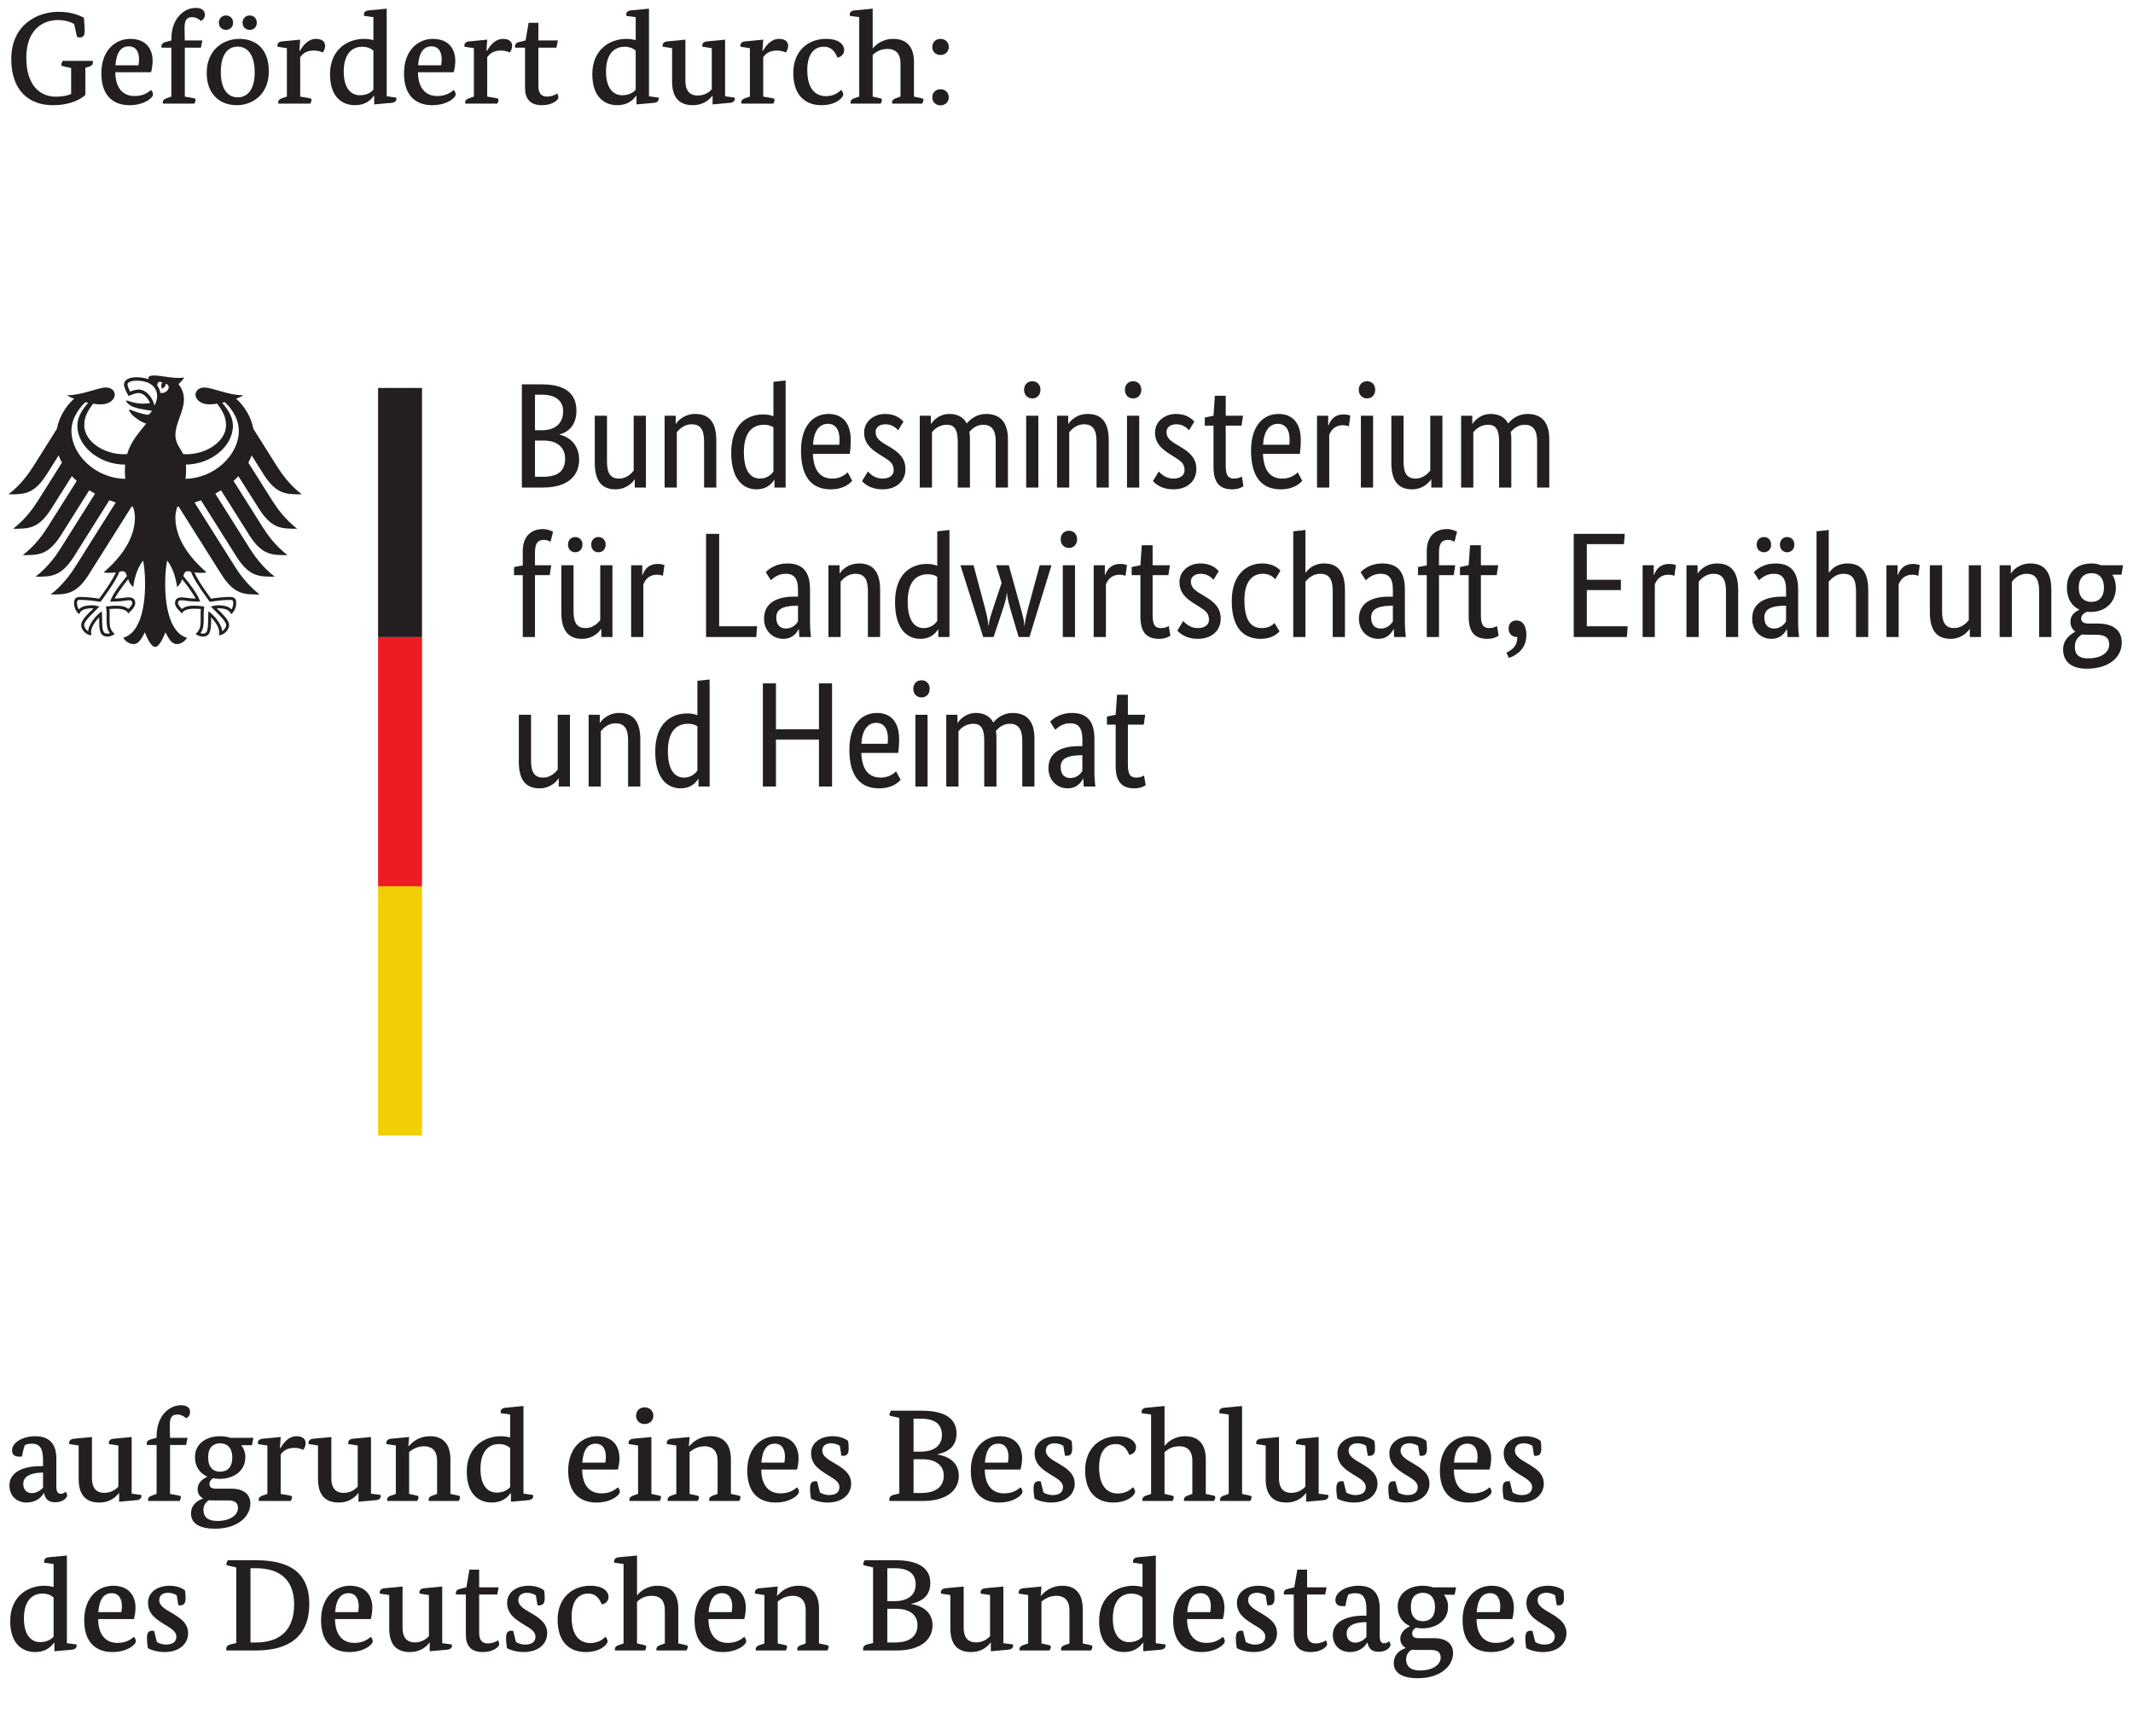 <?xml version="1.0" encoding="utf-8"?>
<svg version="1.1" id="svg1" width="286.667" height="233.333" viewBox="0 0 286.667 233.333" xmlns="http://www.w3.org/2000/svg">
  <g id="g1" style="" transform="matrix(1.266, 0, 0, 1.256, -0.303, -0.271)">
    <g id="group-R5">
      <path id="path3" d="M 8.113 2.795 C 7.818 2.6 7.175 2.361 6.404 2.361 C 4.697 2.361 3.032 3.481 3.032 6.379 C 3.032 9.179 4.333 10.564 6.18 10.564 C 6.852 10.564 7.385 10.439 7.79 10.283 L 7.79 7.499 L 6.937 7.303 C 6.796 7.275 6.74 7.233 6.74 7.148 C 6.74 7.021 6.839 6.855 6.894 6.728 L 10.086 6.728 C 10.086 6.728 10.099 6.812 10.099 6.883 C 10.099 7.107 9.975 7.275 9.625 7.372 L 9.303 7.457 L 9.303 10.381 C 8.924 10.717 7.889 11.473 5.831 11.473 C 3.368 11.473 1.435 9.948 1.435 6.547 C 1.435 2.907 4.137 1.48 6.46 1.48 C 7.945 1.48 8.685 1.9 9.148 2.109 C 9.191 2.529 9.232 3.397 9.232 3.509 C 9.232 3.944 9.106 4.223 8.743 4.223 C 8.631 4.223 8.519 4.195 8.42 4.168 L 8.113 2.795" style="fill:#231f20;fill-opacity:1;fill-rule:nonzero;stroke:none"/>
      <path id="path4" d="M 14.932 7.204 C 14.959 7.079 15.001 6.84 15.001 6.603 C 15.001 5.833 14.722 5.176 13.909 5.176 C 13.084 5.176 12.594 5.833 12.495 7.204 L 14.932 7.204 Z M 12.482 7.947 C 12.495 9.681 13.321 10.493 14.525 10.493 C 15.421 10.493 15.925 10.144 16.275 9.849 C 16.415 9.961 16.485 10.2 16.485 10.327 C 16.485 10.676 15.56 11.473 14.007 11.473 C 12.286 11.473 10.998 10.493 10.998 8.059 C 10.998 5.624 12.468 4.377 14.063 4.377 C 15.645 4.377 16.443 5.343 16.443 6.743 C 16.443 7.107 16.373 7.596 16.275 7.947 L 12.482 7.947" style="fill:#231f20;fill-opacity:1;fill-rule:nonzero;stroke:none"/>
      <path id="path5" d="M 21.566 5.315 L 19.859 5.315 L 19.859 10.551 L 20.81 10.731 C 20.951 10.76 21.006 10.801 21.006 10.913 C 21.006 11.053 20.908 11.264 20.867 11.305 L 17.534 11.305 C 17.534 11.305 17.521 11.223 17.521 11.179 C 17.521 10.928 17.69 10.816 17.955 10.717 L 18.43 10.551 L 18.43 5.315 L 17.395 5.315 C 17.395 5.315 17.381 5.231 17.381 5.188 C 17.381 4.923 17.549 4.783 17.816 4.713 L 18.43 4.545 L 18.43 4.405 C 18.43 2.152 19.803 1.06 21.006 1.06 C 21.706 1.06 21.986 1.368 21.986 1.801 C 21.986 2.152 21.777 2.348 21.566 2.46 C 21.441 2.319 21.076 2.053 20.643 2.053 C 20.041 2.053 19.831 2.389 19.831 3.215 C 19.831 3.649 19.859 4.545 19.859 4.545 L 21.721 4.545 L 21.566 5.315" style="fill:#231f20;fill-opacity:1;fill-rule:nonzero;stroke:none"/>
      <path id="path6" d="M 26.761 3.411 C 26.313 3.411 25.99 3.103 25.99 2.655 C 25.99 2.179 26.313 1.871 26.761 1.871 C 27.18 1.871 27.502 2.179 27.502 2.655 C 27.502 3.103 27.18 3.411 26.761 3.411 Z M 23.68 7.917 C 23.68 9.793 24.437 10.633 25.472 10.633 C 26.508 10.633 27.278 9.821 27.278 7.947 C 27.278 6.072 26.508 5.203 25.472 5.203 C 24.437 5.203 23.68 6.028 23.68 7.917 Z M 24.227 3.411 C 23.807 3.411 23.471 3.103 23.471 2.655 C 23.471 2.179 23.807 1.871 24.227 1.871 C 24.661 1.871 24.982 2.179 24.982 2.655 C 24.982 3.103 24.661 3.411 24.227 3.411 Z M 28.777 7.863 C 28.777 10.283 27.083 11.473 25.375 11.473 C 23.625 11.473 22.183 10.353 22.183 8.003 C 22.183 5.636 23.863 4.377 25.641 4.377 C 27.39 4.377 28.777 5.427 28.777 7.863" style="fill:#231f20;fill-opacity:1;fill-rule:nonzero;stroke:none"/>
      <path id="path7" d="M 32.024 5.665 L 32.066 5.665 C 32.36 5.188 32.878 4.377 33.787 4.377 C 34.446 4.377 34.753 4.684 34.753 5.119 C 34.753 5.427 34.614 5.692 34.502 5.833 C 34.39 5.777 34.04 5.624 33.563 5.624 C 32.794 5.624 32.402 5.931 32.107 6.337 L 32.107 10.551 L 33.115 10.731 C 33.256 10.76 33.312 10.801 33.312 10.913 C 33.312 11.053 33.2 11.264 33.172 11.305 L 29.784 11.305 C 29.784 11.305 29.77 11.223 29.77 11.179 C 29.77 10.928 29.938 10.816 30.204 10.717 L 30.695 10.551 L 30.695 5.371 L 29.701 5.217 C 29.701 5.217 29.687 5.132 29.687 5.076 C 29.687 4.84 29.868 4.671 30.204 4.643 L 32.107 4.46 L 32.024 5.665" style="fill:#231f20;fill-opacity:1;fill-rule:nonzero;stroke:none"/>
      <path id="path8" d="M 39.878 5.636 C 39.667 5.441 39.29 5.217 38.703 5.217 C 37.568 5.217 36.729 6.028 36.729 7.876 C 36.729 9.681 37.513 10.409 38.45 10.409 C 39.263 10.409 39.696 10.032 39.878 9.821 L 39.878 5.636 Z M 41.292 10.521 L 42.313 10.663 C 42.313 10.663 42.328 10.717 42.328 10.775 C 42.328 11.025 42.145 11.193 41.809 11.223 L 39.961 11.389 L 39.961 10.48 L 39.92 10.48 C 39.613 10.913 39.024 11.473 37.933 11.473 C 36.56 11.473 35.273 10.592 35.273 8.156 C 35.273 5.553 37.092 4.377 38.883 4.377 C 39.29 4.377 39.64 4.447 39.878 4.504 L 39.878 2.053 L 38.883 1.913 C 38.883 1.913 38.87 1.816 38.87 1.759 C 38.87 1.521 39.053 1.353 39.389 1.325 L 41.292 1.144 L 41.292 10.521" style="fill:#231f20;fill-opacity:1;fill-rule:nonzero;stroke:none"/>
      <path id="path9" d="M 47.06 7.204 C 47.088 7.079 47.131 6.84 47.131 6.603 C 47.131 5.833 46.849 5.176 46.039 5.176 C 45.213 5.176 44.722 5.833 44.625 7.204 L 47.06 7.204 Z M 44.61 7.947 C 44.625 9.681 45.451 10.493 46.654 10.493 C 47.55 10.493 48.054 10.144 48.404 9.849 C 48.544 9.961 48.614 10.2 48.614 10.327 C 48.614 10.676 47.691 11.473 46.136 11.473 C 44.415 11.473 43.127 10.493 43.127 8.059 C 43.127 5.624 44.597 4.377 46.192 4.377 C 47.774 4.377 48.572 5.343 48.572 6.743 C 48.572 7.107 48.502 7.596 48.404 7.947 L 44.61 7.947" style="fill:#231f20;fill-opacity:1;fill-rule:nonzero;stroke:none"/>
      <path id="path10" d="M 51.877 5.665 L 51.919 5.665 C 52.213 5.188 52.731 4.377 53.641 4.377 C 54.299 4.377 54.606 4.684 54.606 5.119 C 54.606 5.427 54.467 5.692 54.355 5.833 C 54.243 5.777 53.893 5.624 53.417 5.624 C 52.646 5.624 52.255 5.931 51.961 6.337 L 51.961 10.551 L 52.969 10.731 C 53.109 10.76 53.165 10.801 53.165 10.913 C 53.165 11.053 53.053 11.264 53.024 11.305 L 49.637 11.305 C 49.637 11.305 49.623 11.223 49.623 11.179 C 49.623 10.928 49.791 10.816 50.058 10.717 L 50.547 10.551 L 50.547 5.371 L 49.553 5.217 C 49.553 5.217 49.54 5.132 49.54 5.076 C 49.54 4.84 49.722 4.671 50.058 4.643 L 51.961 4.46 L 51.877 5.665" style="fill:#231f20;fill-opacity:1;fill-rule:nonzero;stroke:none"/>
      <path id="path11" d="M 59.31 5.315 L 57.393 5.315 L 57.393 9.403 C 57.393 10.032 57.588 10.551 58.289 10.551 C 58.834 10.551 59.282 10.312 59.394 10.215 C 59.464 10.327 59.52 10.536 59.52 10.676 C 59.52 10.816 59.029 11.473 57.756 11.473 C 56.482 11.473 55.979 10.731 55.979 9.655 L 55.979 5.315 L 54.929 5.315 C 54.929 5.315 54.915 5.231 54.915 5.188 C 54.915 4.923 55.083 4.769 55.348 4.713 L 56.034 4.545 L 56.356 2.655 L 57.393 2.655 L 57.393 4.545 L 59.464 4.545 L 59.31 5.315" style="fill:#231f20;fill-opacity:1;fill-rule:nonzero;stroke:none"/>
      <path id="path12" d="M 67.723 5.636 C 67.514 5.441 67.135 5.217 66.547 5.217 C 65.414 5.217 64.573 6.028 64.573 7.876 C 64.573 9.681 65.357 10.409 66.295 10.409 C 67.107 10.409 67.541 10.032 67.723 9.821 L 67.723 5.636 Z M 69.136 10.521 L 70.158 10.663 C 70.158 10.663 70.172 10.717 70.172 10.775 C 70.172 11.025 69.99 11.193 69.654 11.223 L 67.807 11.389 L 67.807 10.48 L 67.765 10.48 C 67.456 10.913 66.869 11.473 65.777 11.473 C 64.406 11.473 63.118 10.592 63.118 8.156 C 63.118 5.553 64.938 4.377 66.73 4.377 C 67.135 4.377 67.485 4.447 67.723 4.504 L 67.723 2.053 L 66.73 1.913 C 66.73 1.913 66.716 1.816 66.716 1.759 C 66.716 1.521 66.896 1.353 67.232 1.325 L 69.136 1.144 L 69.136 10.521" style="fill:#231f20;fill-opacity:1;fill-rule:nonzero;stroke:none"/>
      <path id="path13" d="M 77.214 10.521 L 78.236 10.663 C 78.236 10.663 78.251 10.717 78.251 10.775 C 78.251 11.025 78.068 11.193 77.732 11.223 L 75.885 11.389 L 75.885 10.465 L 75.857 10.465 C 75.633 10.76 75.018 11.473 73.786 11.473 C 72.287 11.473 71.588 10.592 71.588 8.94 L 71.588 5.371 L 70.594 5.217 C 70.594 5.217 70.58 5.132 70.58 5.076 C 70.58 4.84 70.763 4.671 71.098 4.643 L 73.002 4.46 L 73.002 8.871 C 73.002 10.144 73.674 10.439 74.29 10.439 C 75.003 10.439 75.48 10.129 75.802 9.767 L 75.802 5.371 L 74.808 5.217 C 74.808 5.217 74.794 5.132 74.794 5.076 C 74.794 4.84 74.975 4.671 75.31 4.643 L 77.214 4.46 L 77.214 10.521" style="fill:#231f20;fill-opacity:1;fill-rule:nonzero;stroke:none"/>
      <path id="path14" d="M 81.178 5.665 L 81.219 5.665 C 81.514 5.188 82.032 4.377 82.941 4.377 C 83.599 4.377 83.907 4.684 83.907 5.119 C 83.907 5.427 83.768 5.692 83.656 5.833 C 83.544 5.777 83.193 5.624 82.717 5.624 C 81.947 5.624 81.556 5.931 81.261 6.337 L 81.261 10.551 L 82.269 10.731 C 82.409 10.76 82.466 10.801 82.466 10.913 C 82.466 11.053 82.354 11.264 82.326 11.305 L 78.938 11.305 C 78.938 11.305 78.924 11.223 78.924 11.179 C 78.924 10.928 79.092 10.816 79.357 10.717 L 79.848 10.551 L 79.848 5.371 L 78.855 5.217 C 78.855 5.217 78.841 5.132 78.841 5.076 C 78.841 4.84 79.021 4.671 79.357 4.643 L 81.261 4.46 L 81.178 5.665" style="fill:#231f20;fill-opacity:1;fill-rule:nonzero;stroke:none"/>
      <path id="path15" d="M 87.687 5.217 C 86.749 5.217 85.938 5.889 85.938 7.723 C 85.938 9.485 86.623 10.507 87.94 10.507 C 88.807 10.507 89.31 10.06 89.534 9.836 C 89.661 9.961 89.758 10.185 89.758 10.312 C 89.758 10.663 88.989 11.473 87.448 11.473 C 85.63 11.473 84.454 10.327 84.454 8.016 C 84.454 5.651 86.036 4.377 87.925 4.377 C 89.464 4.377 89.857 5.132 89.857 5.539 C 89.857 5.916 89.675 6.267 89.143 6.379 C 88.933 5.889 88.611 5.217 87.687 5.217" style="fill:#231f20;fill-opacity:1;fill-rule:nonzero;stroke:none"/>
      <path id="path16" d="M 92.882 5.385 L 92.909 5.385 C 93.19 5.049 93.861 4.377 95.066 4.377 C 96.466 4.377 97.264 5.203 97.264 6.84 L 97.264 10.551 L 98.075 10.731 C 98.214 10.76 98.271 10.801 98.271 10.913 C 98.271 11.053 98.159 11.264 98.131 11.305 L 94.954 11.305 C 94.954 11.305 94.94 11.223 94.94 11.179 C 94.94 10.928 95.107 10.801 95.373 10.717 L 95.835 10.551 L 95.835 7.009 C 95.835 5.819 95.191 5.455 94.477 5.455 C 93.61 5.455 93.148 5.833 92.882 6.099 L 92.882 10.551 L 93.666 10.731 C 93.806 10.76 93.861 10.801 93.861 10.913 C 93.861 11.053 93.764 11.264 93.722 11.305 L 90.545 11.305 C 90.545 11.305 90.531 11.223 90.531 11.179 C 90.531 10.928 90.698 10.801 90.964 10.717 L 91.454 10.551 L 91.454 2.053 L 90.46 1.913 C 90.46 1.913 90.446 1.816 90.446 1.759 C 90.446 1.521 90.628 1.353 90.964 1.325 L 92.882 1.144 L 92.882 5.385" style="fill:#231f20;fill-opacity:1;fill-rule:nonzero;stroke:none"/>
      <path id="path17" d="M 100.079 11.488 C 99.588 11.488 99.21 11.152 99.21 10.633 C 99.21 10.103 99.588 9.767 100.079 9.767 C 100.568 9.767 100.96 10.103 100.96 10.633 C 100.96 11.152 100.568 11.488 100.079 11.488 Z M 100.079 6.099 C 99.588 6.099 99.21 5.763 99.21 5.244 C 99.21 4.713 99.588 4.377 100.079 4.377 C 100.568 4.377 100.96 4.713 100.96 5.244 C 100.96 5.763 100.568 6.099 100.079 6.099" style="fill:#231f20;fill-opacity:1;fill-rule:nonzero;stroke:none"/>
      <path id="path18" d="M 4.487 157.824 C 3.354 157.88 2.709 158.286 2.709 159.028 C 2.709 159.616 3.045 160.008 3.619 160.008 C 4.193 160.008 4.627 159.631 4.809 159.407 L 4.809 157.81 L 4.487 157.824 Z M 6.222 159.351 C 6.222 159.91 6.433 160.079 6.67 160.079 C 6.993 160.079 7.161 159.91 7.203 159.84 C 7.273 159.937 7.37 160.135 7.37 160.26 C 7.37 160.441 7.006 160.988 6.097 160.988 C 5.453 160.988 5.047 160.707 4.921 160.008 L 4.893 160.008 C 4.739 160.273 4.221 161.016 3.059 161.016 C 1.995 161.016 1.24 160.288 1.24 159.183 C 1.24 157.684 2.877 157.124 4.445 157.124 L 4.809 157.124 L 4.809 156.495 C 4.809 155.22 4.473 154.717 3.605 154.717 C 3.283 154.717 3.003 154.816 2.891 154.857 C 2.765 155.122 2.653 155.614 2.584 156.09 C 2.584 156.09 2.373 156.103 2.261 156.103 C 1.786 156.103 1.519 155.879 1.519 155.444 C 1.519 154.577 2.667 153.92 3.969 153.92 C 5.508 153.92 6.222 154.76 6.222 156.34 L 6.222 159.351" style="fill:#231f20;fill-opacity:1;fill-rule:nonzero;stroke:none"/>
      <path id="path19" d="M 14.217 160.064 L 15.237 160.205 C 15.237 160.205 15.252 160.26 15.252 160.317 C 15.252 160.568 15.07 160.736 14.734 160.764 L 12.886 160.931 L 12.886 160.008 L 12.859 160.008 C 12.635 160.303 12.019 161.016 10.787 161.016 C 9.29 161.016 8.589 160.135 8.589 158.483 L 8.589 154.914 L 7.596 154.76 C 7.596 154.76 7.581 154.675 7.581 154.619 C 7.581 154.381 7.764 154.212 8.099 154.185 L 10.003 154.003 L 10.003 158.414 C 10.003 159.686 10.675 159.981 11.291 159.981 C 12.005 159.981 12.48 159.672 12.803 159.309 L 12.803 154.914 L 11.808 154.76 C 11.808 154.76 11.795 154.675 11.795 154.619 C 11.795 154.381 11.977 154.212 12.313 154.185 L 14.217 154.003 L 14.217 160.064" style="fill:#231f20;fill-opacity:1;fill-rule:nonzero;stroke:none"/>
      <path id="path20" d="M 19.998 154.857 L 18.291 154.857 L 18.291 160.093 L 19.243 160.273 C 19.383 160.303 19.438 160.344 19.438 160.456 C 19.438 160.596 19.341 160.807 19.299 160.848 L 15.967 160.848 C 15.967 160.848 15.954 160.764 15.954 160.721 C 15.954 160.471 16.122 160.359 16.387 160.26 L 16.863 160.093 L 16.863 154.857 L 15.828 154.857 C 15.828 154.857 15.813 154.772 15.813 154.731 C 15.813 154.465 15.981 154.324 16.248 154.256 L 16.863 154.088 L 16.863 153.947 C 16.863 151.695 18.235 150.602 19.438 150.602 C 20.139 150.602 20.419 150.91 20.419 151.344 C 20.419 151.695 20.209 151.89 19.998 152.002 C 19.873 151.861 19.508 151.596 19.075 151.596 C 18.473 151.596 18.264 151.931 18.264 152.757 C 18.264 153.192 18.291 154.088 18.291 154.088 L 20.153 154.088 L 19.998 154.857" style="fill:#231f20;fill-opacity:1;fill-rule:nonzero;stroke:none"/>
      <path id="path21" d="M 22.336 156.173 C 22.336 157.279 22.896 157.712 23.597 157.712 C 24.352 157.712 24.899 157.279 24.899 156.173 C 24.899 155.179 24.352 154.675 23.625 154.675 C 22.896 154.675 22.336 155.096 22.336 156.173 Z M 22.953 160.792 C 22.757 160.792 22.589 160.777 22.435 160.764 C 22.071 160.975 21.833 161.324 21.833 161.8 C 21.833 162.528 22.281 162.99 23.303 162.99 C 24.661 162.99 25.501 162.36 25.501 161.617 C 25.501 161.043 25.178 160.792 24.464 160.792 L 22.953 160.792 Z M 26.984 154.884 L 25.849 154.884 C 26.117 155.235 26.284 155.655 26.284 156.159 C 26.284 157.643 25.053 158.483 23.527 158.483 C 23.289 158.483 23.079 158.455 22.869 158.414 C 22.672 158.525 22.477 158.72 22.477 159.041 C 22.477 159.377 22.701 159.533 23.177 159.533 L 24.8 159.533 C 26.088 159.533 26.816 160.12 26.816 161.128 C 26.816 162.528 25.445 163.816 23.079 163.816 C 21.357 163.816 20.518 163.214 20.518 162.192 C 20.518 161.212 21.287 160.751 21.791 160.596 L 21.791 160.568 C 21.428 160.372 21.217 160.036 21.217 159.588 C 21.217 158.776 21.959 158.398 22.225 158.259 L 22.225 158.231 C 21.441 157.88 20.937 157.167 20.937 156.159 C 20.937 154.689 22.169 153.92 23.597 153.92 C 23.975 153.92 24.339 153.976 24.688 154.088 L 27.139 154.088 L 26.984 154.884" style="fill:#231f20;fill-opacity:1;fill-rule:nonzero;stroke:none"/>
      <path id="path22" d="M 29.953 155.207 L 29.994 155.207 C 30.289 154.731 30.807 153.92 31.717 153.92 C 32.375 153.92 32.682 154.227 32.682 154.66 C 32.682 154.969 32.542 155.235 32.43 155.375 C 32.318 155.319 31.968 155.165 31.493 155.165 C 30.722 155.165 30.33 155.473 30.037 155.879 L 30.037 160.093 L 31.045 160.273 C 31.184 160.303 31.24 160.344 31.24 160.456 C 31.24 160.596 31.128 160.807 31.099 160.848 L 27.713 160.848 C 27.713 160.848 27.698 160.764 27.698 160.721 C 27.698 160.471 27.867 160.359 28.133 160.26 L 28.623 160.093 L 28.623 154.914 L 27.628 154.76 C 27.628 154.76 27.615 154.675 27.615 154.619 C 27.615 154.381 27.797 154.212 28.133 154.185 L 30.037 154.003 L 29.953 155.207" style="fill:#231f20;fill-opacity:1;fill-rule:nonzero;stroke:none"/>
      <path id="path23" d="M 39.625 160.064 L 40.648 160.205 C 40.648 160.205 40.662 160.26 40.662 160.317 C 40.662 160.568 40.48 160.736 40.144 160.764 L 38.296 160.931 L 38.296 160.008 L 38.269 160.008 C 38.045 160.303 37.429 161.016 36.197 161.016 C 34.698 161.016 33.999 160.135 33.999 158.483 L 33.999 154.914 L 33.006 154.76 C 33.006 154.76 32.992 154.675 32.992 154.619 C 32.992 154.381 33.174 154.212 33.51 154.185 L 35.414 154.003 L 35.414 158.414 C 35.414 159.686 36.085 159.981 36.701 159.981 C 37.415 159.981 37.891 159.672 38.213 159.309 L 38.213 154.914 L 37.219 154.76 C 37.219 154.76 37.205 154.675 37.205 154.619 C 37.205 154.381 37.386 154.212 37.722 154.185 L 39.625 154.003 L 39.625 160.064" style="fill:#231f20;fill-opacity:1;fill-rule:nonzero;stroke:none"/>
      <path id="path24" d="M 48.054 160.093 L 48.881 160.273 C 49.02 160.303 49.076 160.344 49.076 160.456 C 49.076 160.596 48.964 160.807 48.935 160.848 L 45.758 160.848 C 45.758 160.848 45.745 160.764 45.745 160.721 C 45.745 160.471 45.912 160.344 46.179 160.26 L 46.641 160.093 L 46.641 156.551 C 46.641 155.361 45.969 154.996 45.283 154.996 C 44.485 154.996 43.967 155.375 43.672 155.614 L 43.672 160.093 L 44.471 160.273 C 44.611 160.303 44.667 160.344 44.667 160.456 C 44.667 160.596 44.556 160.807 44.527 160.848 L 41.349 160.848 C 41.349 160.848 41.335 160.764 41.335 160.721 C 41.335 160.471 41.503 160.359 41.769 160.26 L 42.26 160.093 L 42.26 154.914 L 41.266 154.76 C 41.266 154.76 41.252 154.675 41.252 154.619 C 41.252 154.381 41.433 154.212 41.769 154.185 L 43.672 154.003 L 43.589 154.984 L 43.631 154.984 C 44.008 154.577 44.639 153.92 45.927 153.92 C 47.299 153.92 48.054 154.802 48.054 156.383 L 48.054 160.093" style="fill:#231f20;fill-opacity:1;fill-rule:nonzero;stroke:none"/>
      <path id="path25" d="M 54.396 155.179 C 54.185 154.984 53.808 154.76 53.221 154.76 C 52.086 154.76 51.247 155.571 51.247 157.419 C 51.247 159.224 52.031 159.952 52.968 159.952 C 53.781 159.952 54.214 159.575 54.396 159.364 L 54.396 155.179 Z M 55.81 160.064 L 56.831 160.205 C 56.831 160.205 56.846 160.26 56.846 160.317 C 56.846 160.568 56.664 160.736 56.328 160.764 L 54.48 160.931 L 54.48 160.022 L 54.438 160.022 C 54.131 160.456 53.542 161.016 52.451 161.016 C 51.079 161.016 49.791 160.135 49.791 157.698 C 49.791 155.096 51.61 153.92 53.402 153.92 C 53.808 153.92 54.158 153.988 54.396 154.045 L 54.396 151.596 L 53.402 151.456 C 53.402 151.456 53.389 151.359 53.389 151.302 C 53.389 151.064 53.571 150.896 53.907 150.868 L 55.81 150.686 L 55.81 160.064" style="fill:#231f20;fill-opacity:1;fill-rule:nonzero;stroke:none"/>
      <path id="path26" d="M 64.49 156.747 C 64.518 156.621 64.56 156.383 64.56 156.145 C 64.56 155.375 64.279 154.717 63.468 154.717 C 62.643 154.717 62.152 155.375 62.054 156.747 L 64.49 156.747 Z M 62.04 157.488 C 62.054 159.224 62.881 160.036 64.084 160.036 C 64.98 160.036 65.484 159.686 65.834 159.392 C 65.973 159.504 66.044 159.743 66.044 159.869 C 66.044 160.217 65.12 161.016 63.566 161.016 C 61.844 161.016 60.557 160.036 60.557 157.6 C 60.557 155.165 62.027 153.92 63.622 153.92 C 65.204 153.92 66.002 154.884 66.002 156.285 C 66.002 156.649 65.932 157.139 65.834 157.488 L 62.04 157.488" style="fill:#231f20;fill-opacity:1;fill-rule:nonzero;stroke:none"/>
      <path id="path27" d="M 68.675 152.617 C 68.157 152.617 67.766 152.267 67.766 151.721 C 67.766 151.189 68.157 150.825 68.675 150.825 C 69.179 150.825 69.599 151.189 69.599 151.721 C 69.599 152.267 69.179 152.617 68.675 152.617 Z M 69.389 160.093 L 70.216 160.273 C 70.355 160.303 70.411 160.344 70.411 160.456 C 70.411 160.596 70.299 160.807 70.271 160.848 L 67.066 160.848 C 67.066 160.848 67.052 160.764 67.052 160.721 C 67.052 160.471 67.219 160.359 67.485 160.26 L 67.976 160.093 L 67.976 154.914 L 66.982 154.76 C 66.982 154.76 66.968 154.675 66.968 154.619 C 66.968 154.381 67.149 154.212 67.485 154.185 L 69.389 154.003 L 69.389 160.093" style="fill:#231f20;fill-opacity:1;fill-rule:nonzero;stroke:none"/>
      <path id="path28" d="M 77.83 160.093 L 78.657 160.273 C 78.796 160.303 78.852 160.344 78.852 160.456 C 78.852 160.596 78.74 160.807 78.711 160.848 L 75.534 160.848 C 75.534 160.848 75.521 160.764 75.521 160.721 C 75.521 160.471 75.688 160.344 75.955 160.26 L 76.417 160.093 L 76.417 156.551 C 76.417 155.361 75.745 154.996 75.059 154.996 C 74.261 154.996 73.743 155.375 73.448 155.614 L 73.448 160.093 L 74.247 160.273 C 74.387 160.303 74.443 160.344 74.443 160.456 C 74.443 160.596 74.331 160.807 74.303 160.848 L 71.125 160.848 C 71.125 160.848 71.111 160.764 71.111 160.721 C 71.111 160.471 71.279 160.359 71.545 160.26 L 72.036 160.093 L 72.036 154.914 L 71.042 154.76 C 71.042 154.76 71.028 154.675 71.028 154.619 C 71.028 154.381 71.209 154.212 71.545 154.185 L 73.448 154.003 L 73.365 154.984 L 73.407 154.984 C 73.784 154.577 74.415 153.92 75.703 153.92 C 77.075 153.92 77.83 154.802 77.83 156.383 L 77.83 160.093" style="fill:#231f20;fill-opacity:1;fill-rule:nonzero;stroke:none"/>
      <path id="path29" d="M 83.502 156.747 C 83.529 156.621 83.571 156.383 83.571 156.145 C 83.571 155.375 83.292 154.717 82.48 154.717 C 81.654 154.717 81.165 155.375 81.066 156.747 L 83.502 156.747 Z M 81.053 157.488 C 81.066 159.224 81.891 160.036 83.096 160.036 C 83.992 160.036 84.495 159.686 84.846 159.392 C 84.985 159.504 85.056 159.743 85.056 159.869 C 85.056 160.217 84.131 161.016 82.578 161.016 C 80.856 161.016 79.568 160.036 79.568 157.6 C 79.568 155.165 81.039 153.92 82.633 153.92 C 84.216 153.92 85.014 154.884 85.014 156.285 C 85.014 156.649 84.943 157.139 84.846 157.488 L 81.053 157.488" style="fill:#231f20;fill-opacity:1;fill-rule:nonzero;stroke:none"/>
      <path id="path30" d="M 89.395 154.955 C 89.24 154.843 88.891 154.675 88.471 154.675 C 88.008 154.675 87.533 154.872 87.533 155.459 C 87.533 156.075 88.191 156.439 88.863 156.831 C 89.703 157.335 90.598 157.88 90.598 159 C 90.598 160.148 89.646 161.016 88.107 161.016 C 87.323 161.016 86.623 160.777 86.329 160.596 C 86.274 160.247 86.231 159.881 86.231 159.519 C 86.231 158.959 86.386 158.735 86.806 158.735 C 86.875 158.735 86.987 158.749 86.987 158.749 L 87.282 159.937 C 87.421 160.036 87.828 160.217 88.232 160.217 C 88.919 160.217 89.352 159.952 89.352 159.364 C 89.352 158.763 88.68 158.427 88.052 158.035 C 87.197 157.488 86.343 156.943 86.343 155.739 C 86.343 154.648 87.295 153.92 88.639 153.92 C 89.451 153.92 90.024 154.2 90.277 154.436 C 90.306 154.633 90.333 154.928 90.333 155.207 C 90.333 155.697 90.235 156.019 89.731 156.019 C 89.661 156.019 89.563 156.004 89.563 156.004 L 89.395 154.955" style="fill:#231f20;fill-opacity:1;fill-rule:nonzero;stroke:none"/>
      <path id="path31" d="M 98.145 156.383 L 97.222 156.383 L 97.222 159.993 L 98.06 159.993 C 99.698 159.993 100.427 159.224 100.427 158.132 C 100.427 157.096 99.657 156.383 98.145 156.383 Z M 97.977 152.043 L 97.222 152.043 L 97.222 155.571 L 97.963 155.571 C 99.559 155.571 100.231 154.786 100.231 153.793 C 100.231 152.645 99.516 152.043 97.977 152.043 Z M 99.769 155.851 L 99.769 155.879 C 101.127 156.103 102.023 156.873 102.023 158.147 C 102.023 159.714 100.735 160.848 98.216 160.848 L 94.659 160.848 C 94.659 160.848 94.646 160.764 94.646 160.695 C 94.646 160.471 94.758 160.273 95.122 160.191 L 95.709 160.049 L 95.709 151.96 L 94.856 151.763 C 94.716 151.736 94.659 151.695 94.659 151.609 C 94.659 151.484 94.758 151.316 94.813 151.189 L 98.104 151.189 C 100.594 151.189 101.784 152.072 101.784 153.625 C 101.784 154.955 100.972 155.585 99.769 155.851" style="fill:#231f20;fill-opacity:1;fill-rule:nonzero;stroke:none"/>
      <path id="path32" d="M 107.231 156.747 C 107.259 156.621 107.3 156.383 107.3 156.145 C 107.3 155.375 107.021 154.717 106.209 154.717 C 105.384 154.717 104.893 155.375 104.795 156.747 L 107.231 156.747 Z M 104.781 157.488 C 104.795 159.224 105.62 160.036 106.825 160.036 C 107.721 160.036 108.225 159.686 108.575 159.392 C 108.715 159.504 108.784 159.743 108.784 159.869 C 108.784 160.217 107.86 161.016 106.307 161.016 C 104.585 161.016 103.297 160.036 103.297 157.6 C 103.297 155.165 104.768 153.92 106.363 153.92 C 107.945 153.92 108.743 154.884 108.743 156.285 C 108.743 156.649 108.672 157.139 108.575 157.488 L 104.781 157.488" style="fill:#231f20;fill-opacity:1;fill-rule:nonzero;stroke:none"/>
      <path id="path33" d="M 113.125 154.955 C 112.972 154.843 112.621 154.675 112.201 154.675 C 111.74 154.675 111.264 154.872 111.264 155.459 C 111.264 156.075 111.921 156.439 112.593 156.831 C 113.433 157.335 114.329 157.88 114.329 159 C 114.329 160.148 113.377 161.016 111.837 161.016 C 111.055 161.016 110.353 160.777 110.06 160.596 C 110.003 160.247 109.961 159.881 109.961 159.519 C 109.961 158.959 110.115 158.735 110.536 158.735 C 110.607 158.735 110.719 158.749 110.719 158.749 L 111.011 159.937 C 111.152 160.036 111.559 160.217 111.964 160.217 C 112.649 160.217 113.084 159.952 113.084 159.364 C 113.084 158.763 112.412 158.427 111.781 158.035 C 110.928 157.488 110.073 156.943 110.073 155.739 C 110.073 154.648 111.025 153.92 112.369 153.92 C 113.181 153.92 113.756 154.2 114.007 154.436 C 114.035 154.633 114.063 154.928 114.063 155.207 C 114.063 155.697 113.965 156.019 113.461 156.019 C 113.392 156.019 113.293 156.004 113.293 156.004 L 113.125 154.955" style="fill:#231f20;fill-opacity:1;fill-rule:nonzero;stroke:none"/>
      <path id="path34" d="M 118.669 154.76 C 117.731 154.76 116.92 155.431 116.92 157.264 C 116.92 159.028 117.605 160.049 118.921 160.049 C 119.788 160.049 120.292 159.602 120.516 159.377 C 120.643 159.504 120.74 159.728 120.74 159.855 C 120.74 160.205 119.971 161.016 118.431 161.016 C 116.612 161.016 115.436 159.869 115.436 157.559 C 115.436 155.193 117.017 153.92 118.907 153.92 C 120.447 153.92 120.839 154.675 120.839 155.081 C 120.839 155.459 120.657 155.809 120.124 155.921 C 119.915 155.431 119.593 154.76 118.669 154.76" style="fill:#231f20;fill-opacity:1;fill-rule:nonzero;stroke:none"/>
      <path id="path35" d="M 123.864 154.928 L 123.892 154.928 C 124.171 154.592 124.843 153.92 126.048 153.92 C 127.447 153.92 128.245 154.745 128.245 156.383 L 128.245 160.093 L 129.057 160.273 C 129.196 160.303 129.253 160.344 129.253 160.456 C 129.253 160.596 129.141 160.807 129.113 160.848 L 125.936 160.848 C 125.936 160.848 125.921 160.764 125.921 160.721 C 125.921 160.471 126.089 160.344 126.355 160.26 L 126.817 160.093 L 126.817 156.551 C 126.817 155.361 126.172 154.996 125.459 154.996 C 124.592 154.996 124.129 155.375 123.864 155.641 L 123.864 160.093 L 124.648 160.273 C 124.787 160.303 124.843 160.344 124.843 160.456 C 124.843 160.596 124.745 160.807 124.704 160.848 L 121.527 160.848 C 121.527 160.848 121.512 160.764 121.512 160.721 C 121.512 160.471 121.68 160.344 121.947 160.26 L 122.436 160.093 L 122.436 151.596 L 121.443 151.456 C 121.443 151.456 121.428 151.359 121.428 151.302 C 121.428 151.064 121.611 150.896 121.947 150.868 L 123.864 150.686 L 123.864 154.928" style="fill:#231f20;fill-opacity:1;fill-rule:nonzero;stroke:none"/>
      <path id="path36" d="M 132.095 160.093 L 132.907 160.273 C 133.047 160.303 133.103 160.344 133.103 160.456 C 133.103 160.596 133.004 160.807 132.961 160.848 L 129.772 160.848 C 129.772 160.848 129.757 160.764 129.757 160.721 C 129.757 160.471 129.925 160.344 130.191 160.26 L 130.68 160.093 L 130.68 151.596 L 129.687 151.456 C 129.687 151.456 129.672 151.359 129.672 151.302 C 129.672 151.064 129.855 150.896 130.191 150.868 L 132.095 150.686 L 132.095 160.093" style="fill:#231f20;fill-opacity:1;fill-rule:nonzero;stroke:none"/>
      <path id="path37" d="M 140.227 160.064 L 141.249 160.205 C 141.249 160.205 141.264 160.26 141.264 160.317 C 141.264 160.568 141.081 160.736 140.745 160.764 L 138.897 160.931 L 138.897 160.008 L 138.871 160.008 C 138.647 160.303 138.031 161.016 136.799 161.016 C 135.3 161.016 134.601 160.135 134.601 158.483 L 134.601 154.914 L 133.608 154.76 C 133.608 154.76 133.593 154.675 133.593 154.619 C 133.593 154.381 133.776 154.212 134.112 154.185 L 136.015 154.003 L 136.015 158.414 C 136.015 159.686 136.687 159.981 137.303 159.981 C 138.016 159.981 138.493 159.672 138.815 159.309 L 138.815 154.914 L 137.821 154.76 C 137.821 154.76 137.807 154.675 137.807 154.619 C 137.807 154.381 137.988 154.212 138.324 154.185 L 140.227 154.003 L 140.227 160.064" style="fill:#231f20;fill-opacity:1;fill-rule:nonzero;stroke:none"/>
      <path id="path38" d="M 145.269 154.955 C 145.115 154.843 144.765 154.675 144.344 154.675 C 143.884 154.675 143.407 154.872 143.407 155.459 C 143.407 156.075 144.064 156.439 144.736 156.831 C 145.576 157.335 146.472 157.88 146.472 159 C 146.472 160.148 145.52 161.016 143.981 161.016 C 143.197 161.016 142.497 160.777 142.204 160.596 C 142.147 160.247 142.105 159.881 142.105 159.519 C 142.105 158.959 142.259 158.735 142.679 158.735 C 142.749 158.735 142.861 158.749 142.861 158.749 L 143.155 159.937 C 143.295 160.036 143.701 160.217 144.108 160.217 C 144.792 160.217 145.227 159.952 145.227 159.364 C 145.227 158.763 144.556 158.427 143.925 158.035 C 143.071 157.488 142.217 156.943 142.217 155.739 C 142.217 154.648 143.169 153.92 144.512 153.92 C 145.325 153.92 145.899 154.2 146.151 154.436 C 146.177 154.633 146.207 154.928 146.207 155.207 C 146.207 155.697 146.109 156.019 145.605 156.019 C 145.535 156.019 145.437 156.004 145.437 156.004 L 145.269 154.955" style="fill:#231f20;fill-opacity:1;fill-rule:nonzero;stroke:none"/>
      <path id="path39" d="M 150.784 154.955 C 150.631 154.843 150.281 154.675 149.86 154.675 C 149.399 154.675 148.923 154.872 148.923 155.459 C 148.923 156.075 149.58 156.439 150.252 156.831 C 151.092 157.335 151.988 157.88 151.988 159 C 151.988 160.148 151.036 161.016 149.497 161.016 C 148.713 161.016 148.012 160.777 147.72 160.596 C 147.663 160.247 147.62 159.881 147.62 159.519 C 147.62 158.959 147.775 158.735 148.195 158.735 C 148.265 158.735 148.377 158.749 148.377 158.749 L 148.669 159.937 C 148.811 160.036 149.217 160.217 149.623 160.217 C 150.308 160.217 150.743 159.952 150.743 159.364 C 150.743 158.763 150.071 158.427 149.441 158.035 C 148.587 157.488 147.732 156.943 147.732 155.739 C 147.732 154.648 148.684 153.92 150.028 153.92 C 150.84 153.92 151.415 154.2 151.667 154.436 C 151.693 154.633 151.723 154.928 151.723 155.207 C 151.723 155.697 151.624 156.019 151.12 156.019 C 151.051 156.019 150.952 156.004 150.952 156.004 L 150.784 154.955" style="fill:#231f20;fill-opacity:1;fill-rule:nonzero;stroke:none"/>
      <path id="path40" d="M 157.028 156.747 C 157.056 156.621 157.097 156.383 157.097 156.145 C 157.097 155.375 156.819 154.717 156.005 154.717 C 155.18 154.717 154.691 155.375 154.592 156.747 L 157.028 156.747 Z M 154.579 157.488 C 154.592 159.224 155.417 160.036 156.621 160.036 C 157.517 160.036 158.021 159.686 158.372 159.392 C 158.511 159.504 158.581 159.743 158.581 159.869 C 158.581 160.217 157.657 161.016 156.104 161.016 C 154.383 161.016 153.095 160.036 153.095 157.6 C 153.095 155.165 154.564 153.92 156.16 153.92 C 157.741 153.92 158.54 154.884 158.54 156.285 C 158.54 156.649 158.469 157.139 158.372 157.488 L 154.579 157.488" style="fill:#231f20;fill-opacity:1;fill-rule:nonzero;stroke:none"/>
      <path id="path41" d="M 162.923 154.955 C 162.769 154.843 162.419 154.675 161.999 154.675 C 161.537 154.675 161.06 154.872 161.06 155.459 C 161.06 156.075 161.719 156.439 162.391 156.831 C 163.229 157.335 164.125 157.88 164.125 159 C 164.125 160.148 163.173 161.016 161.635 161.016 C 160.851 161.016 160.151 160.777 159.857 160.596 C 159.8 160.247 159.759 159.881 159.759 159.519 C 159.759 158.959 159.912 158.735 160.333 158.735 C 160.403 158.735 160.515 158.749 160.515 158.749 L 160.808 159.937 C 160.948 160.036 161.355 160.217 161.761 160.217 C 162.447 160.217 162.881 159.952 162.881 159.364 C 162.881 158.763 162.209 158.427 161.579 158.035 C 160.725 157.488 159.871 156.943 159.871 155.739 C 159.871 154.648 160.823 153.92 162.167 153.92 C 162.979 153.92 163.553 154.2 163.804 154.436 C 163.832 154.633 163.86 154.928 163.86 155.207 C 163.86 155.697 163.763 156.019 163.259 156.019 C 163.188 156.019 163.091 156.004 163.091 156.004 L 162.923 154.955" style="fill:#231f20;fill-opacity:1;fill-rule:nonzero;stroke:none"/>
      <path id="path42" d="M 5.929 171.18 C 5.719 170.985 5.341 170.761 4.753 170.761 C 3.619 170.761 2.779 171.572 2.779 173.42 C 2.779 175.225 3.563 175.953 4.501 175.953 C 5.313 175.953 5.747 175.576 5.929 175.365 L 5.929 171.18 Z M 7.342 176.065 L 8.364 176.207 C 8.364 176.207 8.378 176.261 8.378 176.319 C 8.378 176.569 8.196 176.737 7.86 176.765 L 6.013 176.932 L 6.013 176.024 L 5.971 176.024 C 5.662 176.457 5.075 177.017 3.982 177.017 C 2.611 177.017 1.323 176.136 1.323 173.7 C 1.323 171.096 3.144 169.921 4.935 169.921 C 5.341 169.921 5.691 169.99 5.929 170.047 L 5.929 167.596 L 4.935 167.457 C 4.935 167.457 4.921 167.36 4.921 167.303 C 4.921 167.065 5.102 166.897 5.438 166.869 L 7.342 166.688 L 7.342 176.065" style="fill:#231f20;fill-opacity:1;fill-rule:nonzero;stroke:none"/>
      <path id="path43" d="M 13.111 172.748 C 13.139 172.622 13.18 172.384 13.18 172.147 C 13.18 171.376 12.902 170.719 12.089 170.719 C 11.264 170.719 10.774 171.376 10.675 172.748 L 13.111 172.748 Z M 10.662 173.49 C 10.675 175.225 11.501 176.037 12.705 176.037 C 13.601 176.037 14.105 175.688 14.455 175.393 C 14.594 175.505 14.665 175.744 14.665 175.871 C 14.665 176.219 13.74 177.017 12.187 177.017 C 10.466 177.017 9.178 176.037 9.178 173.602 C 9.178 171.167 10.648 169.921 12.243 169.921 C 13.825 169.921 14.623 170.885 14.623 172.286 C 14.623 172.651 14.553 173.14 14.455 173.49 L 10.662 173.49" style="fill:#231f20;fill-opacity:1;fill-rule:nonzero;stroke:none"/>
      <path id="path44" d="M 19.005 170.956 C 18.849 170.844 18.501 170.676 18.08 170.676 C 17.618 170.676 17.143 170.873 17.143 171.46 C 17.143 172.076 17.8 172.44 18.472 172.832 C 19.312 173.336 20.208 173.881 20.208 175.002 C 20.208 176.149 19.256 177.017 17.717 177.017 C 16.933 177.017 16.232 176.779 15.938 176.596 C 15.883 176.248 15.841 175.883 15.841 175.52 C 15.841 174.96 15.995 174.736 16.415 174.736 C 16.485 174.736 16.597 174.751 16.597 174.751 L 16.891 175.939 C 17.031 176.037 17.437 176.219 17.842 176.219 C 18.528 176.219 18.961 175.953 18.961 175.365 C 18.961 174.763 18.29 174.428 17.661 174.036 C 16.807 173.49 15.953 172.944 15.953 171.74 C 15.953 170.649 16.904 169.921 18.248 169.921 C 19.06 169.921 19.633 170.202 19.886 170.437 C 19.915 170.635 19.942 170.929 19.942 171.208 C 19.942 171.698 19.844 172.02 19.341 172.02 C 19.27 172.02 19.172 172.005 19.172 172.005 L 19.005 170.956" style="fill:#231f20;fill-opacity:1;fill-rule:nonzero;stroke:none"/>
      <path id="path45" d="M 27.391 168.044 L 26.831 168.044 L 26.831 175.995 L 27.391 175.995 C 29.98 175.995 31.464 174.639 31.464 171.923 C 31.464 169.305 29.967 168.044 27.391 168.044 Z M 27.433 176.849 L 24.269 176.849 C 24.269 176.849 24.256 176.765 24.256 176.696 C 24.256 176.472 24.368 176.275 24.731 176.192 L 25.318 176.051 L 25.318 167.961 L 24.466 167.764 C 24.325 167.737 24.269 167.696 24.269 167.61 C 24.269 167.485 24.368 167.317 24.422 167.191 L 27.433 167.191 C 30.96 167.191 33.073 168.507 33.073 171.88 C 33.073 175.281 30.975 176.849 27.433 176.849" style="fill:#231f20;fill-opacity:1;fill-rule:nonzero;stroke:none"/>
      <path id="path46" d="M 38.255 172.748 C 38.282 172.622 38.323 172.384 38.323 172.147 C 38.323 171.376 38.045 170.719 37.232 170.719 C 36.407 170.719 35.917 171.376 35.818 172.748 L 38.255 172.748 Z M 35.805 173.49 C 35.818 175.225 36.644 176.037 37.848 176.037 C 38.744 176.037 39.248 175.688 39.598 175.393 C 39.737 175.505 39.808 175.744 39.808 175.871 C 39.808 176.219 38.883 177.017 37.33 177.017 C 35.609 177.017 34.321 176.037 34.321 173.602 C 34.321 171.167 35.791 169.921 37.386 169.921 C 38.968 169.921 39.766 170.885 39.766 172.286 C 39.766 172.651 39.696 173.14 39.598 173.49 L 35.805 173.49" style="fill:#231f20;fill-opacity:1;fill-rule:nonzero;stroke:none"/>
      <path id="path47" d="M 47.185 176.065 L 48.208 176.207 C 48.208 176.207 48.222 176.261 48.222 176.319 C 48.222 176.569 48.04 176.737 47.704 176.765 L 45.856 176.932 L 45.856 176.009 L 45.829 176.009 C 45.605 176.304 44.989 177.017 43.757 177.017 C 42.258 177.017 41.559 176.136 41.559 174.484 L 41.559 170.915 L 40.566 170.761 C 40.566 170.761 40.552 170.676 40.552 170.62 C 40.552 170.383 40.734 170.214 41.07 170.186 L 42.973 170.004 L 42.973 174.415 C 42.973 175.688 43.645 175.983 44.261 175.983 C 44.975 175.983 45.451 175.673 45.773 175.31 L 45.773 170.915 L 44.779 170.761 C 44.779 170.761 44.765 170.676 44.765 170.62 C 44.765 170.383 44.946 170.214 45.282 170.186 L 47.185 170.004 L 47.185 176.065" style="fill:#231f20;fill-opacity:1;fill-rule:nonzero;stroke:none"/>
      <path id="path48" d="M 53.024 170.859 L 51.107 170.859 L 51.107 174.945 C 51.107 175.576 51.303 176.095 52.003 176.095 C 52.549 176.095 52.997 175.856 53.109 175.759 C 53.179 175.871 53.235 176.08 53.235 176.219 C 53.235 176.36 52.745 177.017 51.471 177.017 C 50.197 177.017 49.693 176.275 49.693 175.198 L 49.693 170.859 L 48.644 170.859 C 48.644 170.859 48.63 170.773 48.63 170.732 C 48.63 170.467 48.797 170.314 49.063 170.257 L 49.749 170.09 L 50.071 168.198 L 51.107 168.198 L 51.107 170.09 L 53.179 170.09 L 53.024 170.859" style="fill:#231f20;fill-opacity:1;fill-rule:nonzero;stroke:none"/>
      <path id="path49" d="M 57.127 170.956 C 56.972 170.844 56.623 170.676 56.203 170.676 C 55.74 170.676 55.265 170.873 55.265 171.46 C 55.265 172.076 55.922 172.44 56.594 172.832 C 57.434 173.336 58.33 173.881 58.33 175.002 C 58.33 176.149 57.378 177.017 55.839 177.017 C 55.056 177.017 54.355 176.779 54.06 176.596 C 54.006 176.248 53.963 175.883 53.963 175.52 C 53.963 174.96 54.118 174.736 54.537 174.736 C 54.607 174.736 54.719 174.751 54.719 174.751 L 55.014 175.939 C 55.153 176.037 55.559 176.219 55.964 176.219 C 56.651 176.219 57.084 175.953 57.084 175.365 C 57.084 174.763 56.412 174.428 55.783 174.036 C 54.929 173.49 54.075 172.944 54.075 171.74 C 54.075 170.649 55.027 169.921 56.37 169.921 C 57.183 169.921 57.756 170.202 58.008 170.437 C 58.037 170.635 58.065 170.929 58.065 171.208 C 58.065 171.698 57.967 172.02 57.463 172.02 C 57.393 172.02 57.295 172.005 57.295 172.005 L 57.127 170.956" style="fill:#231f20;fill-opacity:1;fill-rule:nonzero;stroke:none"/>
      <path id="path50" d="M 62.67 170.761 C 61.732 170.761 60.92 171.432 60.92 173.265 C 60.92 175.029 61.606 176.051 62.922 176.051 C 63.79 176.051 64.294 175.603 64.518 175.379 C 64.644 175.505 64.742 175.729 64.742 175.856 C 64.742 176.207 63.972 177.017 62.433 177.017 C 60.613 177.017 59.437 175.871 59.437 173.56 C 59.437 171.195 61.019 169.921 62.908 169.921 C 64.448 169.921 64.839 170.676 64.839 171.083 C 64.839 171.46 64.658 171.81 64.125 171.923 C 63.916 171.432 63.594 170.761 62.67 170.761" style="fill:#231f20;fill-opacity:1;fill-rule:nonzero;stroke:none"/>
      <path id="path51" d="M 67.864 170.929 L 67.891 170.929 C 68.171 170.593 68.843 169.921 70.047 169.921 C 71.447 169.921 72.245 170.747 72.245 172.384 L 72.245 176.095 L 73.057 176.275 C 73.196 176.304 73.253 176.345 73.253 176.457 C 73.253 176.596 73.141 176.808 73.113 176.849 L 69.935 176.849 C 69.935 176.849 69.921 176.765 69.921 176.723 C 69.921 176.472 70.089 176.345 70.355 176.261 L 70.817 176.095 L 70.817 172.552 C 70.817 171.363 70.172 170.997 69.459 170.997 C 68.592 170.997 68.13 171.376 67.864 171.643 L 67.864 176.095 L 68.648 176.275 C 68.787 176.304 68.843 176.345 68.843 176.457 C 68.843 176.596 68.745 176.808 68.704 176.849 L 65.527 176.849 C 65.527 176.849 65.513 176.765 65.513 176.723 C 65.513 176.472 65.68 176.345 65.946 176.261 L 66.435 176.095 L 66.435 167.596 L 65.442 167.457 C 65.442 167.457 65.428 167.36 65.428 167.303 C 65.428 167.065 65.61 166.897 65.946 166.869 L 67.864 166.688 L 67.864 170.929" style="fill:#231f20;fill-opacity:1;fill-rule:nonzero;stroke:none"/>
      <path id="path52" d="M 77.902 172.748 C 77.929 172.622 77.972 172.384 77.972 172.147 C 77.972 171.376 77.691 170.719 76.88 170.719 C 76.054 170.719 75.563 171.376 75.466 172.748 L 77.902 172.748 Z M 75.451 173.49 C 75.466 175.225 76.292 176.037 77.495 176.037 C 78.391 176.037 78.895 175.688 79.245 175.393 C 79.385 175.505 79.455 175.744 79.455 175.871 C 79.455 176.219 78.532 177.017 76.977 177.017 C 75.256 177.017 73.968 176.037 73.968 173.602 C 73.968 171.167 75.438 169.921 77.033 169.921 C 78.615 169.921 79.414 170.885 79.414 172.286 C 79.414 172.651 79.343 173.14 79.245 173.49 L 75.451 173.49" style="fill:#231f20;fill-opacity:1;fill-rule:nonzero;stroke:none"/>
      <path id="path53" d="M 87.183 176.095 L 88.008 176.275 C 88.149 176.304 88.205 176.345 88.205 176.457 C 88.205 176.596 88.093 176.808 88.066 176.849 L 84.887 176.849 C 84.887 176.849 84.873 176.765 84.873 176.723 C 84.873 176.472 85.042 176.345 85.308 176.261 L 85.769 176.095 L 85.769 172.552 C 85.769 171.363 85.097 170.997 84.412 170.997 C 83.614 170.997 83.096 171.376 82.803 171.615 L 82.803 176.095 L 83.599 176.275 C 83.74 176.304 83.796 176.345 83.796 176.457 C 83.796 176.596 83.684 176.808 83.656 176.849 L 80.479 176.849 C 80.479 176.849 80.464 176.765 80.464 176.723 C 80.464 176.472 80.632 176.36 80.899 176.261 L 81.389 176.095 L 81.389 170.915 L 80.394 170.761 C 80.394 170.761 80.381 170.676 80.381 170.62 C 80.381 170.383 80.563 170.214 80.899 170.186 L 82.803 170.004 L 82.718 170.985 L 82.76 170.985 C 83.139 170.579 83.768 169.921 85.056 169.921 C 86.428 169.921 87.183 170.803 87.183 172.384 L 87.183 176.095" style="fill:#231f20;fill-opacity:1;fill-rule:nonzero;stroke:none"/>
      <path id="path54" d="M 95.359 172.384 L 94.435 172.384 L 94.435 175.995 L 95.274 175.995 C 96.912 175.995 97.64 175.225 97.64 174.133 C 97.64 173.097 96.87 172.384 95.359 172.384 Z M 95.191 168.044 L 94.435 168.044 L 94.435 171.572 L 95.177 171.572 C 96.773 171.572 97.445 170.788 97.445 169.795 C 97.445 168.647 96.73 168.044 95.191 168.044 Z M 96.982 171.852 L 96.982 171.88 C 98.341 172.104 99.236 172.873 99.236 174.148 C 99.236 175.715 97.948 176.849 95.429 176.849 L 91.873 176.849 C 91.873 176.849 91.86 176.765 91.86 176.696 C 91.86 176.472 91.972 176.275 92.335 176.192 L 92.922 176.051 L 92.922 167.961 L 92.07 167.764 C 91.929 167.737 91.873 167.696 91.873 167.61 C 91.873 167.485 91.972 167.317 92.027 167.191 L 95.317 167.191 C 97.808 167.191 98.998 168.073 98.998 169.627 C 98.998 170.956 98.185 171.586 96.982 171.852" style="fill:#231f20;fill-opacity:1;fill-rule:nonzero;stroke:none"/>
      <path id="path55" d="M 106.756 176.065 L 107.777 176.207 C 107.777 176.207 107.791 176.261 107.791 176.319 C 107.791 176.569 107.609 176.737 107.273 176.765 L 105.425 176.932 L 105.425 176.009 L 105.397 176.009 C 105.173 176.304 104.559 177.017 103.326 177.017 C 101.829 177.017 101.128 176.136 101.128 174.484 L 101.128 170.915 L 100.135 170.761 C 100.135 170.761 100.12 170.676 100.12 170.62 C 100.12 170.383 100.303 170.214 100.639 170.186 L 102.542 170.004 L 102.542 174.415 C 102.542 175.688 103.214 175.983 103.831 175.983 C 104.544 175.983 105.019 175.673 105.341 175.31 L 105.341 170.915 L 104.347 170.761 C 104.347 170.761 104.335 170.676 104.335 170.62 C 104.335 170.383 104.516 170.214 104.852 170.186 L 106.756 170.004 L 106.756 176.065" style="fill:#231f20;fill-opacity:1;fill-rule:nonzero;stroke:none"/>
      <path id="path56" d="M 115.181 176.095 L 116.008 176.275 C 116.148 176.304 116.204 176.345 116.204 176.457 C 116.204 176.596 116.092 176.808 116.063 176.849 L 112.887 176.849 C 112.887 176.849 112.873 176.765 112.873 176.723 C 112.873 176.472 113.04 176.345 113.307 176.261 L 113.769 176.095 L 113.769 172.552 C 113.769 171.363 113.097 170.997 112.411 170.997 C 111.613 170.997 111.095 171.376 110.8 171.615 L 110.8 176.095 L 111.599 176.275 C 111.739 176.304 111.795 176.345 111.795 176.457 C 111.795 176.596 111.683 176.808 111.655 176.849 L 108.477 176.849 C 108.477 176.849 108.463 176.765 108.463 176.723 C 108.463 176.472 108.631 176.36 108.896 176.261 L 109.388 176.095 L 109.388 170.915 L 108.393 170.761 C 108.393 170.761 108.38 170.676 108.38 170.62 C 108.38 170.383 108.56 170.214 108.896 170.186 L 110.8 170.004 L 110.717 170.985 L 110.759 170.985 C 111.136 170.579 111.767 169.921 113.055 169.921 C 114.427 169.921 115.181 170.803 115.181 172.384 L 115.181 176.095" style="fill:#231f20;fill-opacity:1;fill-rule:nonzero;stroke:none"/>
      <path id="path57" d="M 121.525 171.18 C 121.316 170.985 120.937 170.761 120.349 170.761 C 119.216 170.761 118.376 171.572 118.376 173.42 C 118.376 175.225 119.16 175.953 120.097 175.953 C 120.909 175.953 121.343 175.576 121.525 175.365 L 121.525 171.18 Z M 122.939 176.065 L 123.96 176.207 C 123.96 176.207 123.975 176.261 123.975 176.319 C 123.975 176.569 123.792 176.737 123.456 176.765 L 121.609 176.932 L 121.609 176.024 L 121.567 176.024 C 121.259 176.457 120.671 177.017 119.579 177.017 C 118.208 177.017 116.92 176.136 116.92 173.7 C 116.92 171.096 118.74 169.921 120.532 169.921 C 120.937 169.921 121.287 169.99 121.525 170.047 L 121.525 167.596 L 120.532 167.457 C 120.532 167.457 120.517 167.36 120.517 167.303 C 120.517 167.065 120.699 166.897 121.035 166.869 L 122.939 166.688 L 122.939 176.065" style="fill:#231f20;fill-opacity:1;fill-rule:nonzero;stroke:none"/>
      <path id="path58" d="M 128.708 172.748 C 128.735 172.622 128.777 172.384 128.777 172.147 C 128.777 171.376 128.499 170.719 127.685 170.719 C 126.86 170.719 126.371 171.376 126.272 172.748 L 128.708 172.748 Z M 126.259 173.49 C 126.272 175.225 127.097 176.037 128.301 176.037 C 129.197 176.037 129.701 175.688 130.052 175.393 C 130.191 175.505 130.261 175.744 130.261 175.871 C 130.261 176.219 129.336 177.017 127.783 177.017 C 126.061 177.017 124.775 176.037 124.775 173.602 C 124.775 171.167 126.244 169.921 127.839 169.921 C 129.421 169.921 130.22 170.885 130.22 172.286 C 130.22 172.651 130.149 173.14 130.052 173.49 L 126.259 173.49" style="fill:#231f20;fill-opacity:1;fill-rule:nonzero;stroke:none"/>
      <path id="path59" d="M 134.601 170.956 C 134.447 170.844 134.097 170.676 133.676 170.676 C 133.215 170.676 132.739 170.873 132.739 171.46 C 132.739 172.076 133.396 172.44 134.068 172.832 C 134.908 173.336 135.804 173.881 135.804 175.002 C 135.804 176.149 134.852 177.017 133.313 177.017 C 132.529 177.017 131.829 176.779 131.535 176.596 C 131.48 176.248 131.437 175.883 131.437 175.52 C 131.437 174.96 131.592 174.736 132.011 174.736 C 132.081 174.736 132.193 174.751 132.193 174.751 L 132.488 175.939 C 132.627 176.037 133.033 176.219 133.439 176.219 C 134.124 176.219 134.559 175.953 134.559 175.365 C 134.559 174.763 133.887 174.428 133.257 174.036 C 132.403 173.49 131.549 172.944 131.549 171.74 C 131.549 170.649 132.501 169.921 133.844 169.921 C 134.657 169.921 135.229 170.202 135.483 170.437 C 135.511 170.635 135.539 170.929 135.539 171.208 C 135.539 171.698 135.441 172.02 134.937 172.02 C 134.867 172.02 134.769 172.005 134.769 172.005 L 134.601 170.956" style="fill:#231f20;fill-opacity:1;fill-rule:nonzero;stroke:none"/>
      <path id="path60" d="M 140.915 170.859 L 138.997 170.859 L 138.997 174.945 C 138.997 175.576 139.192 176.095 139.892 176.095 C 140.439 176.095 140.887 175.856 140.999 175.759 C 141.068 175.871 141.124 176.08 141.124 176.219 C 141.124 176.36 140.633 177.017 139.36 177.017 C 138.087 177.017 137.583 176.275 137.583 175.198 L 137.583 170.859 L 136.533 170.859 C 136.533 170.859 136.519 170.773 136.519 170.732 C 136.519 170.467 136.687 170.314 136.952 170.257 L 137.639 170.09 L 137.96 168.198 L 138.997 168.198 L 138.997 170.09 L 141.068 170.09 L 140.915 170.859" style="fill:#231f20;fill-opacity:1;fill-rule:nonzero;stroke:none"/>
      <path id="path61" d="M 144.975 173.825 C 143.84 173.881 143.196 174.288 143.196 175.029 C 143.196 175.617 143.532 176.009 144.107 176.009 C 144.68 176.009 145.115 175.632 145.296 175.408 L 145.296 173.812 L 144.975 173.825 Z M 146.709 175.352 C 146.709 175.912 146.92 176.08 147.157 176.08 C 147.48 176.08 147.648 175.912 147.689 175.841 C 147.76 175.939 147.857 176.136 147.857 176.261 C 147.857 176.443 147.493 176.99 146.584 176.99 C 145.94 176.99 145.535 176.708 145.408 176.009 L 145.38 176.009 C 145.225 176.275 144.708 177.017 143.547 177.017 C 142.483 177.017 141.727 176.289 141.727 175.184 C 141.727 173.685 143.364 173.125 144.932 173.125 L 145.296 173.125 L 145.296 172.496 C 145.296 171.221 144.96 170.719 144.092 170.719 C 143.771 170.719 143.491 170.817 143.379 170.859 C 143.252 171.124 143.14 171.615 143.071 172.091 C 143.071 172.091 142.86 172.104 142.748 172.104 C 142.273 172.104 142.005 171.88 142.005 171.445 C 142.005 170.579 143.155 169.921 144.456 169.921 C 145.996 169.921 146.709 170.761 146.709 172.341 L 146.709 175.352" style="fill:#231f20;fill-opacity:1;fill-rule:nonzero;stroke:none"/>
      <path id="path62" d="M 150.015 172.175 C 150.015 173.28 150.575 173.714 151.276 173.714 C 152.031 173.714 152.576 173.28 152.576 172.175 C 152.576 171.18 152.031 170.676 151.303 170.676 C 150.575 170.676 150.015 171.096 150.015 172.175 Z M 150.631 176.793 C 150.436 176.793 150.268 176.779 150.113 176.765 C 149.749 176.976 149.511 177.325 149.511 177.802 C 149.511 178.529 149.959 178.991 150.981 178.991 C 152.339 178.991 153.179 178.361 153.179 177.619 C 153.179 177.044 152.857 176.793 152.143 176.793 L 150.631 176.793 Z M 154.663 170.885 L 153.529 170.885 C 153.795 171.236 153.963 171.656 153.963 172.16 C 153.963 173.644 152.731 174.484 151.205 174.484 C 150.967 174.484 150.757 174.456 150.548 174.415 C 150.351 174.527 150.156 174.721 150.156 175.043 C 150.156 175.379 150.38 175.535 150.855 175.535 L 152.479 175.535 C 153.767 175.535 154.495 176.121 154.495 177.129 C 154.495 178.529 153.123 179.817 150.757 179.817 C 149.036 179.817 148.196 179.215 148.196 178.193 C 148.196 177.214 148.965 176.752 149.469 176.596 L 149.469 176.569 C 149.105 176.373 148.895 176.037 148.895 175.59 C 148.895 174.777 149.637 174.4 149.903 174.26 L 149.903 174.232 C 149.119 173.881 148.615 173.168 148.615 172.16 C 148.615 170.691 149.847 169.921 151.276 169.921 C 151.653 169.921 152.016 169.977 152.367 170.09 L 154.816 170.09 L 154.663 170.885" style="fill:#231f20;fill-opacity:1;fill-rule:nonzero;stroke:none"/>
      <path id="path63" d="M 159.437 172.748 C 159.464 172.622 159.505 172.384 159.505 172.147 C 159.505 171.376 159.227 170.719 158.415 170.719 C 157.589 170.719 157.1 171.376 157.001 172.748 L 159.437 172.748 Z M 156.988 173.49 C 157.001 175.225 157.827 176.037 159.031 176.037 C 159.927 176.037 160.431 175.688 160.781 175.393 C 160.92 175.505 160.991 175.744 160.991 175.871 C 160.991 176.219 160.065 177.017 158.512 177.017 C 156.791 177.017 155.503 176.037 155.503 173.602 C 155.503 171.167 156.973 169.921 158.568 169.921 C 160.151 169.921 160.948 170.885 160.948 172.286 C 160.948 172.651 160.879 173.14 160.781 173.49 L 156.988 173.49" style="fill:#231f20;fill-opacity:1;fill-rule:nonzero;stroke:none"/>
      <path id="path64" d="M 165.331 170.956 C 165.175 170.844 164.827 170.676 164.405 170.676 C 163.944 170.676 163.468 170.873 163.468 171.46 C 163.468 172.076 164.125 172.44 164.797 172.832 C 165.637 173.336 166.533 173.881 166.533 175.002 C 166.533 176.149 165.581 177.017 164.043 177.017 C 163.259 177.017 162.559 176.779 162.264 176.596 C 162.209 176.248 162.167 175.883 162.167 175.52 C 162.167 174.96 162.321 174.736 162.74 174.736 C 162.811 174.736 162.923 174.751 162.923 174.751 L 163.217 175.939 C 163.356 176.037 163.763 176.219 164.168 176.219 C 164.853 176.219 165.287 175.953 165.287 175.365 C 165.287 174.763 164.615 174.428 163.987 174.036 C 163.132 173.49 162.279 172.944 162.279 171.74 C 162.279 170.649 163.229 169.921 164.573 169.921 C 165.387 169.921 165.959 170.202 166.212 170.437 C 166.24 170.635 166.268 170.929 166.268 171.208 C 166.268 171.698 166.169 172.02 165.667 172.02 C 165.596 172.02 165.499 172.005 165.499 172.005 L 165.331 170.956" style="fill:#231f20;fill-opacity:1;fill-rule:nonzero;stroke:none"/>
      <path id="path65" d="M 28.229 50.993 C 29.593 53.156 30.661 53.119 32.276 53.119 C 30.943 52.099 30.063 50.785 29.64 50.113 L 27.145 46.124 C 26.902 44.895 26.265 43.744 25.312 42.884 C 25.631 42.765 25.902 42.635 26.057 42.515 C 24.432 42.515 22.817 41.687 21.927 41.687 C 21.36 41.687 20.99 42.031 20.99 42.479 C 21.027 42.984 21.547 43.493 22.5 43.493 C 22.719 43.493 22.995 43.468 23.297 43.416 C 23.817 44.135 24.235 44.785 24.235 45.717 C 24.235 47.468 22.145 48.827 20.036 48.827 C 19.917 48.827 19.803 48.823 19.688 48.812 C 19.495 48.38 18.86 47.656 18.86 46.827 C 18.86 45.436 19.765 44.307 19.765 42.932 C 19.765 42.077 19.349 41.547 19.188 41.327 C 19.448 41.088 19.729 40.791 19.797 40.588 C 19.645 40.656 19.469 40.66 19.208 40.66 C 18.197 40.66 17.369 40.4 16.568 40.4 C 16.109 40.4 15.99 40.541 15.99 40.676 C 15.99 40.723 15.995 40.775 16.01 40.801 C 15.839 40.733 15.677 40.692 15.484 40.656 C 15.251 40.608 14.995 40.588 14.724 40.588 C 13.745 40.588 13.402 40.993 13.402 41.348 C 13.402 41.645 13.636 42.181 13.902 42.599 C 14.281 42.405 14.735 42.275 14.943 42.275 C 15.464 42.275 15.921 42.769 16.167 43.353 C 15.817 43.395 15.749 43.411 15.402 43.411 C 14.448 43.411 13.803 43.072 13.672 43.072 C 13.656 43.072 13.631 43.077 13.631 43.099 C 13.631 43.233 13.902 43.583 14.432 43.775 C 15.131 44.036 16.183 44.14 16.355 44.171 C 16.355 44.203 16.177 44.531 15.979 44.593 C 15.937 44.608 15.907 44.608 15.855 44.599 C 15.125 44.452 14.921 44.395 13.995 44.041 C 13.964 44.031 13.948 44.047 13.948 44.077 C 13.948 44.441 14.896 45.255 15.749 45.561 C 15.036 46.473 14.151 47.4 13.735 48.812 C 13.615 48.823 13.5 48.827 13.38 48.827 C 11.271 48.827 9.183 47.468 9.183 45.717 C 9.183 44.785 9.598 44.135 10.12 43.416 C 10.421 43.468 10.697 43.493 10.917 43.493 C 11.869 43.493 12.391 42.984 12.427 42.479 C 12.427 42.031 12.063 41.687 11.49 41.687 C 10.598 41.687 8.99 42.515 7.36 42.515 C 7.521 42.635 7.786 42.765 8.104 42.884 C 7.151 43.744 6.516 44.895 6.271 46.124 L 3.781 50.113 C 3.36 50.785 2.473 52.099 1.14 53.119 C 2.749 53.119 3.823 53.156 5.188 50.993 L 6.464 48.952 C 6.563 49.217 6.677 49.473 6.812 49.728 L 4.271 53.796 C 3.849 54.473 2.969 55.769 1.631 56.801 C 3.245 56.801 4.312 56.837 5.677 54.676 L 7.864 51.176 C 8.031 51.348 8.203 51.52 8.385 51.681 L 5.297 56.624 C 4.869 57.301 4 58.599 2.656 59.624 C 4.271 59.624 5.339 59.665 6.703 57.504 L 9.714 52.687 C 9.912 52.812 10.115 52.932 10.328 53.047 L 6.651 58.932 C 6.229 59.604 5.355 60.895 4.01 61.932 C 5.625 61.932 6.693 61.968 8.063 59.812 L 11.844 53.755 C 12.068 53.837 12.297 53.921 12.527 53.993 L 8.251 60.837 C 7.833 61.504 6.937 62.823 5.615 63.837 C 7.224 63.837 8.297 63.875 9.656 61.717 L 14.214 54.427 C 14.26 54.432 14.307 54.436 14.355 54.447 C 14.479 54.843 14.563 55.213 14.563 55.577 C 14.563 57.869 13.063 59.895 11.255 61.457 C 11.369 61.504 11.573 61.525 11.755 61.525 C 12.131 61.525 12.369 61.504 12.541 61.473 C 12.12 62.427 11.224 63.656 10.771 64.285 C 10.177 64.181 9.317 64.099 8.755 64.099 C 8.167 64.099 8.098 64.441 8.098 64.749 C 8.098 65.285 8.349 65.713 8.64 65.947 C 8.749 65.676 8.969 65.312 10.057 65.312 C 10.079 65.312 10.12 65.312 10.167 65.317 C 9.849 65.671 8.855 66.473 8.855 67.124 C 8.855 67.551 9.323 68.197 9.948 68.197 C 9.912 68.056 9.912 67.932 9.912 67.832 C 9.912 67.312 10.38 66.697 10.771 66.265 C 10.76 66.395 10.765 66.38 10.765 66.531 C 10.765 67.769 10.88 68.343 11.667 68.343 C 12.052 68.343 12.317 68.129 12.412 68.067 C 11.902 67.593 11.875 67.223 11.875 66.531 C 11.875 66.348 11.875 66.171 11.88 65.927 C 11.88 65.765 11.875 65.556 11.855 65.4 C 12.136 65.364 12.251 65.364 12.464 65.364 C 12.464 65.364 13.584 65.275 13.855 65.859 C 14.156 65.577 14.598 65.187 14.598 64.755 C 14.598 64.468 14.464 64.14 13.885 64.14 C 13.667 64.14 12.979 64.275 12.407 64.275 C 12.563 63.932 13.251 62.927 13.844 62.197 C 13.932 62.479 14.073 62.785 14.385 63.036 C 14.432 62.567 14.703 61.083 15.437 60.213 C 15.527 60.801 15.64 61.4 15.64 62.671 C 15.64 65.755 14.896 68.036 13.323 68.468 C 13.527 68.827 13.964 69.145 14.412 69.145 C 14.984 69.145 15.303 68.493 15.62 67.88 C 15.786 68.332 16.245 69.447 16.708 69.447 C 17.172 69.447 17.631 68.332 17.797 67.88 C 18.115 68.493 18.432 69.145 19.005 69.145 C 19.459 69.145 19.891 68.827 20.093 68.468 C 18.521 68.036 17.776 65.755 17.776 62.671 C 17.776 61.4 17.891 60.801 17.979 60.213 C 18.714 61.083 18.99 62.567 19.031 63.036 C 19.344 62.785 19.484 62.479 19.573 62.197 C 20.167 62.927 20.855 63.932 21.01 64.275 C 20.437 64.275 19.749 64.14 19.531 64.14 C 18.953 64.14 18.817 64.468 18.817 64.755 C 18.817 65.187 19.26 65.577 19.563 65.859 C 19.833 65.275 20.953 65.364 20.953 65.364 C 21.172 65.364 21.286 65.364 21.568 65.4 C 21.541 65.556 21.536 65.765 21.541 65.927 C 21.541 66.171 21.541 66.348 21.541 66.531 C 21.541 67.223 21.516 67.593 21.005 68.067 C 21.098 68.129 21.364 68.343 21.749 68.343 C 22.536 68.343 22.651 67.769 22.651 66.531 C 22.651 66.38 22.656 66.395 22.645 66.265 C 23.036 66.697 23.505 67.312 23.505 67.832 C 23.505 67.932 23.51 68.056 23.469 68.197 C 24.093 68.197 24.563 67.551 24.563 67.124 C 24.563 66.473 23.568 65.671 23.251 65.317 C 23.303 65.312 23.339 65.312 23.36 65.312 C 24.448 65.312 24.667 65.676 24.776 65.947 C 25.068 65.713 25.317 65.285 25.317 64.749 C 25.317 64.441 25.251 64.099 24.661 64.099 C 24.098 64.099 23.24 64.181 22.645 64.285 C 22.193 63.656 21.297 62.427 20.875 61.473 C 21.047 61.504 21.286 61.525 21.661 61.525 C 21.849 61.525 22.047 61.504 22.161 61.457 C 20.36 59.895 18.855 57.869 18.855 55.577 C 18.855 55.213 18.937 54.843 19.063 54.447 C 19.109 54.436 19.156 54.432 19.203 54.427 L 23.76 61.717 C 25.125 63.875 26.193 63.837 27.807 63.837 C 26.479 62.823 25.584 61.504 25.167 60.837 L 20.891 53.993 C 21.125 53.921 21.349 53.837 21.573 53.755 L 25.36 59.812 C 26.724 61.968 27.792 61.932 29.407 61.932 C 28.063 60.895 27.193 59.604 26.765 58.932 L 23.093 53.047 C 23.303 52.932 23.505 52.812 23.703 52.687 L 26.714 57.504 C 28.079 59.665 29.145 59.624 30.76 59.624 C 29.416 58.599 28.547 57.301 28.12 56.624 L 25.031 51.681 C 25.214 51.52 25.385 51.348 25.547 51.176 L 27.74 54.676 C 29.104 56.837 30.172 56.801 31.786 56.801 C 30.448 55.769 29.573 54.473 29.145 53.796 L 26.604 49.728 C 26.74 49.473 26.86 49.217 26.953 48.952 L 28.229 50.993 Z M 7.823 46.312 C 7.823 44.791 8.927 43.593 9.317 43.255 C 9.412 43.275 9.505 43.296 9.598 43.317 C 9.183 43.823 8.453 44.665 8.453 45.785 C 8.453 48.009 10.828 49.941 13.521 49.941 C 13.505 50.135 13.495 50.332 13.495 50.541 C 13.495 50.869 13.51 51.171 13.541 51.457 C 10.5 51.441 7.823 48.973 7.823 46.312 M 11.948 64.547 L 11.927 64.599 L 11.979 64.599 C 12.833 64.599 13.251 64.536 13.527 64.493 C 13.672 64.479 13.776 64.457 13.885 64.457 C 14.104 64.457 14.276 64.484 14.276 64.755 C 14.276 64.937 14.063 65.223 13.855 65.389 C 13.541 65.099 13.104 65.036 12.464 65.036 C 12.167 65.036 11.771 65.093 11.563 65.119 L 11.531 65.124 L 11.495 65.129 L 11.505 65.228 C 11.531 65.405 11.563 65.624 11.563 65.927 L 11.557 66.192 L 11.552 66.531 C 11.552 67.255 11.651 67.665 11.907 67.979 C 11.844 68.004 11.735 68.025 11.667 68.025 C 11.214 68.025 11.083 67.827 11.083 66.531 C 11.083 66.271 11.073 66.025 11.063 65.864 L 11.047 65.619 L 10.995 65.665 C 10.323 66.176 9.636 67.088 9.593 67.769 C 9.391 67.64 9.172 67.348 9.172 67.124 C 9.172 66.749 9.735 66.192 10.38 65.547 L 10.749 65.171 L 10.803 65.124 L 10.677 65.093 C 10.536 65.056 10.281 64.993 10.057 64.993 C 9.333 64.993 8.88 65.129 8.598 65.436 C 8.495 65.291 8.412 64.947 8.412 64.749 C 8.412 64.619 8.437 64.531 8.49 64.479 C 8.552 64.416 8.651 64.416 8.74 64.416 L 8.755 64.416 C 9.557 64.416 10.516 64.561 10.885 64.619 L 10.912 64.624 L 10.921 64.608 C 10.99 64.52 12.516 62.489 12.912 61.411 C 13 61.375 13.079 61.348 13.24 61.348 C 13.541 61.348 13.625 61.551 13.708 61.864 C 12.755 63.025 12.161 63.927 11.948 64.547 M 20.177 61.348 C 20.339 61.348 20.416 61.375 20.51 61.411 C 20.907 62.489 22.432 64.52 22.495 64.608 L 22.51 64.624 L 22.531 64.619 C 22.907 64.561 23.86 64.416 24.661 64.416 L 24.683 64.416 C 24.765 64.416 24.864 64.416 24.927 64.479 C 24.979 64.531 25.005 64.619 25.005 64.749 C 25.005 64.947 24.921 65.291 24.817 65.436 C 24.541 65.129 24.083 64.993 23.36 64.993 C 23.14 64.993 22.88 65.056 22.74 65.093 L 22.683 65.108 L 22.62 65.124 L 23.036 65.547 C 23.688 66.192 24.245 66.749 24.245 67.124 C 24.245 67.348 24.027 67.64 23.828 67.769 C 23.781 67.088 23.093 66.176 22.421 65.665 L 22.364 65.619 L 22.355 65.864 C 22.349 66.025 22.333 66.271 22.333 66.531 C 22.333 67.827 22.197 68.025 21.749 68.025 C 21.683 68.025 21.579 68.004 21.51 67.979 C 21.765 67.665 21.864 67.255 21.864 66.531 L 21.86 66.192 L 21.855 65.927 C 21.855 65.624 21.885 65.405 21.912 65.228 L 21.921 65.129 L 21.855 65.119 C 21.64 65.093 21.251 65.036 20.953 65.036 C 20.312 65.036 19.875 65.099 19.563 65.389 C 19.355 65.223 19.14 64.937 19.14 64.755 C 19.14 64.484 19.307 64.457 19.531 64.457 C 19.64 64.457 19.745 64.479 19.891 64.493 C 20.167 64.536 20.584 64.599 21.437 64.599 L 21.49 64.599 L 21.473 64.547 C 21.255 63.927 20.661 63.025 19.708 61.864 C 19.792 61.551 19.875 61.348 20.177 61.348 M 16.645 43.619 C 16.547 43.223 16.349 42.817 16.088 42.509 C 15.855 42.233 15.469 41.905 14.943 41.905 C 14.703 41.905 14.307 42.015 14.052 42.124 C 13.959 41.952 13.771 41.536 13.771 41.348 C 13.771 41.156 14.098 40.957 14.724 40.957 C 16.098 40.957 16.921 41.577 16.921 42.619 C 16.921 42.989 16.776 43.323 16.645 43.619 M 17.26 42.26 C 17.214 41.968 17.098 41.703 16.927 41.473 C 16.937 41.203 17.047 40.941 17.484 41.156 C 17.251 41.395 17.427 41.823 17.427 41.823 C 17.427 41.823 17.912 41.599 17.807 41.28 C 18.521 41.452 18.01 42.405 17.26 42.26 M 19.937 51.457 C 19.973 51.16 19.995 50.853 19.995 50.541 C 19.995 50.369 19.995 50.165 19.973 49.941 C 22.636 49.9 24.964 47.989 24.964 45.785 C 24.964 44.665 24.235 43.823 23.823 43.317 C 23.912 43.296 24.005 43.275 24.098 43.255 C 24.49 43.593 25.593 44.791 25.593 46.312 C 25.593 48.952 22.953 51.405 19.937 51.457" style="fill:#231f20;fill-opacity:1;fill-rule:evenodd;stroke:none"/>
      <path id="path66" d="M 40.375 41.733 L 45.041 41.733 L 45.041 68.4 L 40.375 68.4 L 40.375 41.733" style="fill:#231f20;fill-opacity:1;fill-rule:evenodd;stroke:none"/>
      <path id="path67" d="M 40.375 68.4 L 45.041 68.4 L 45.041 95.066 L 40.375 95.066 L 40.375 68.4" style="fill:#ed1c24;fill-opacity:1;fill-rule:evenodd;stroke:none"/>
      <path id="path68" d="M 40.375 95.066 L 45.041 95.066 L 45.041 121.733 L 40.375 121.733 L 40.375 95.066" style="fill:#f2cf04;fill-opacity:1;fill-rule:evenodd;stroke:none"/>
      <path id="path69" d="M 158.229 45.672 C 159.031 45.672 159.38 46.199 159.38 47.448 L 159.38 52.391 L 160.677 52.391 L 160.677 47.24 C 160.677 46.948 160.661 46.677 160.615 46.439 C 160.901 46.105 161.38 45.672 162.088 45.672 C 162.948 45.672 163.416 46.199 163.416 47.448 L 163.416 52.391 L 164.708 52.391 L 164.708 47.24 C 164.708 45.412 163.912 44.516 162.375 44.516 C 161.38 44.516 160.677 45.109 160.344 45.543 C 159.989 44.855 159.349 44.516 158.484 44.516 C 157.432 44.516 156.776 45.224 156.568 45.573 L 156.536 45.573 L 156.536 44.709 L 155.349 44.709 L 155.349 52.391 L 156.645 52.391 L 156.645 46.469 C 156.869 46.199 157.364 45.672 158.229 45.672 Z M 152.151 51.527 L 152.183 51.527 L 152.183 52.391 L 153.364 52.391 L 153.364 44.709 L 152.073 44.709 L 152.073 50.584 C 151.812 50.901 151.303 51.433 150.521 51.433 C 149.656 51.433 149.24 50.917 149.24 49.657 L 149.24 44.709 L 147.943 44.709 L 147.943 49.751 C 147.943 51.829 148.792 52.584 150.151 52.584 C 151.317 52.584 152.005 51.797 152.151 51.527 Z M 146.005 44.709 L 144.708 44.709 L 144.708 52.391 L 146.005 52.391 L 146.005 44.709 Z M 145.364 42.855 C 145.88 42.855 146.229 42.469 146.229 41.928 C 146.229 41.396 145.88 41.016 145.364 41.016 C 144.839 41.016 144.484 41.396 144.484 41.928 C 144.484 42.469 144.839 42.855 145.364 42.855 Z M 143.588 44.693 C 143.464 44.647 143.255 44.568 142.885 44.568 C 141.912 44.568 141.495 45.141 141.271 45.751 L 141.24 45.751 L 141.24 44.709 L 140.052 44.709 L 140.052 52.391 L 141.349 52.391 L 141.349 46.761 C 141.541 46.245 141.973 45.72 142.792 45.72 C 143.14 45.72 143.364 45.813 143.432 45.844 L 143.588 44.693 Z M 138.484 51.672 L 138.005 50.761 C 137.828 50.933 137.303 51.433 136.391 51.433 C 135.093 51.433 134.391 50.584 134.312 48.792 L 138.229 48.792 C 138.276 48.423 138.328 47.959 138.328 47.303 C 138.328 45.464 137.432 44.516 135.973 44.516 C 134.375 44.516 133.047 45.735 133.047 48.453 C 133.047 51.349 134.26 52.584 136.197 52.584 C 137.656 52.584 138.276 51.896 138.484 51.672 Z M 135.896 45.573 C 136.708 45.573 137.14 46.199 137.14 47.256 C 137.14 47.496 137.125 47.704 137.109 47.813 L 134.328 47.813 C 134.391 46.376 134.984 45.573 135.896 45.573 Z M 132.245 52.245 L 132.073 51.209 C 131.943 51.287 131.656 51.433 131.271 51.433 C 130.615 51.433 130.36 51.109 130.36 50.021 L 130.36 45.767 L 132.036 45.767 L 132.197 44.709 L 130.36 44.709 L 130.36 42.568 L 129.208 42.568 L 129.063 44.709 L 128.136 44.901 L 128.136 45.767 L 129.063 45.767 L 129.063 50.199 C 129.063 51.896 129.735 52.584 131.047 52.584 C 131.735 52.584 132.136 52.329 132.245 52.245 Z M 127.031 45.333 C 126.776 45.079 126.26 44.516 125.079 44.516 C 123.828 44.516 122.855 45.365 122.855 46.5 C 122.855 47.557 123.432 48.183 124.391 48.792 L 124.869 49.095 C 125.604 49.557 125.989 49.813 125.989 50.553 C 125.989 51.048 125.573 51.433 124.807 51.433 C 123.973 51.433 123.495 50.933 123.255 50.677 L 122.631 51.704 C 122.932 52.021 123.557 52.584 124.792 52.584 C 126.36 52.584 127.24 51.641 127.24 50.423 C 127.24 49.287 126.599 48.663 125.557 48.037 L 125.079 47.751 C 124.391 47.333 124.073 47.016 124.073 46.439 C 124.073 45.991 124.437 45.62 125.125 45.62 C 125.849 45.62 126.297 46.068 126.469 46.261 L 127.031 45.333 Z M 121.177 44.709 L 119.88 44.709 L 119.88 52.391 L 121.177 52.391 L 121.177 44.709 Z M 120.536 42.855 C 121.047 42.855 121.401 42.469 121.401 41.928 C 121.401 41.396 121.047 41.016 120.536 41.016 C 120.005 41.016 119.656 41.396 119.656 41.928 C 119.656 42.469 120.005 42.855 120.536 42.855 Z M 115.317 45.62 C 116.213 45.62 116.645 46.152 116.645 47.448 L 116.645 52.391 L 117.943 52.391 L 117.943 47.349 C 117.943 45.272 117.079 44.516 115.703 44.516 C 114.5 44.516 113.812 45.303 113.672 45.573 L 113.64 45.573 L 113.64 44.709 L 112.453 44.709 L 112.453 52.391 L 113.749 52.391 L 113.749 46.469 C 114.005 46.152 114.536 45.62 115.317 45.62 Z M 110.469 44.709 L 109.177 44.709 L 109.177 52.391 L 110.469 52.391 L 110.469 44.709 Z M 109.828 42.855 C 110.344 42.855 110.693 42.469 110.693 41.928 C 110.693 41.396 110.344 41.016 109.828 41.016 C 109.303 41.016 108.953 41.396 108.953 41.928 C 108.953 42.469 109.303 42.855 109.828 42.855 Z M 100.76 45.672 C 101.557 45.672 101.912 46.199 101.912 47.448 L 101.912 52.391 L 103.208 52.391 L 103.208 47.24 C 103.208 46.948 103.193 46.677 103.14 46.439 C 103.432 46.105 103.912 45.672 104.615 45.672 C 105.479 45.672 105.943 46.199 105.943 47.448 L 105.943 52.391 L 107.24 52.391 L 107.24 47.24 C 107.24 45.412 106.437 44.516 104.901 44.516 C 103.912 44.516 103.208 45.109 102.869 45.543 C 102.521 44.855 101.88 44.516 101.016 44.516 C 99.959 44.516 99.303 45.224 99.093 45.573 L 99.063 45.573 L 99.063 44.709 L 97.88 44.709 L 97.88 52.391 L 99.177 52.391 L 99.177 46.469 C 99.402 46.199 99.896 45.672 100.76 45.672 Z M 96.151 45.333 C 95.896 45.079 95.38 44.516 94.197 44.516 C 92.953 44.516 91.973 45.365 91.973 46.5 C 91.973 47.557 92.552 48.183 93.51 48.792 L 93.99 49.095 C 94.729 49.557 95.109 49.813 95.109 50.553 C 95.109 51.048 94.693 51.433 93.927 51.433 C 93.093 51.433 92.615 50.933 92.375 50.677 L 91.749 51.704 C 92.052 52.021 92.677 52.584 93.912 52.584 C 95.479 52.584 96.36 51.641 96.36 50.423 C 96.36 49.287 95.719 48.663 94.677 48.037 L 94.197 47.751 C 93.51 47.333 93.193 47.016 93.193 46.439 C 93.193 45.991 93.557 45.62 94.245 45.62 C 94.969 45.62 95.416 46.068 95.588 46.261 L 96.151 45.333 Z M 90.708 51.672 L 90.229 50.761 C 90.052 50.933 89.527 51.433 88.615 51.433 C 87.317 51.433 86.615 50.584 86.536 48.792 L 90.453 48.792 C 90.505 48.423 90.552 47.959 90.552 47.303 C 90.552 45.464 89.656 44.516 88.197 44.516 C 86.598 44.516 85.271 45.735 85.271 48.453 C 85.271 51.349 86.484 52.584 88.421 52.584 C 89.88 52.584 90.505 51.896 90.708 51.672 Z M 88.12 45.573 C 88.932 45.573 89.364 46.199 89.364 47.256 C 89.364 47.496 89.349 47.704 89.333 47.813 L 86.552 47.813 C 86.615 46.376 87.208 45.573 88.12 45.573 Z M 82.421 51.573 L 82.453 51.573 L 82.453 52.391 L 83.64 52.391 L 83.64 40.933 L 82.344 41.079 L 82.344 44.761 C 82.104 44.663 81.749 44.568 81.255 44.568 C 79.625 44.568 77.864 45.557 77.864 48.663 C 77.864 51.464 79.093 52.584 80.552 52.584 C 81.765 52.584 82.276 51.813 82.421 51.573 Z M 80.902 51.433 C 80.005 51.433 79.208 50.724 79.208 48.615 C 79.208 46.439 80.151 45.672 81.349 45.672 C 81.812 45.672 82.12 45.797 82.344 45.944 L 82.344 50.677 C 82.167 50.933 81.719 51.433 80.902 51.433 Z M 73.656 45.62 C 74.552 45.62 74.984 46.152 74.984 47.448 L 74.984 52.391 L 76.281 52.391 L 76.281 47.349 C 76.281 45.272 75.416 44.516 74.036 44.516 C 72.839 44.516 72.151 45.303 72.005 45.573 L 71.973 45.573 L 71.973 44.709 L 70.792 44.709 L 70.792 52.391 L 72.088 52.391 L 72.088 46.469 C 72.344 46.152 72.869 45.62 73.656 45.62 Z M 67.588 51.527 L 67.625 51.527 L 67.625 52.391 L 68.807 52.391 L 68.807 44.709 L 67.51 44.709 L 67.51 50.584 C 67.255 50.901 66.745 51.433 65.959 51.433 C 65.093 51.433 64.677 50.917 64.677 49.657 L 64.677 44.709 L 63.38 44.709 L 63.38 49.751 C 63.38 51.829 64.229 52.584 65.588 52.584 C 66.76 52.584 67.448 51.797 67.588 51.527 Z M 60.229 49.303 C 60.229 50.568 59.527 51.24 57.896 51.24 L 57.031 51.24 L 57.031 47.365 L 57.973 47.365 C 59.416 47.365 60.229 48.12 60.229 49.303 Z M 60.021 44.215 C 60.021 45.48 59.24 46.261 57.749 46.261 L 57.031 46.261 L 57.031 42.453 L 57.765 42.453 C 59.317 42.453 60.021 43.209 60.021 44.215 Z M 61.432 44.167 C 61.432 42.453 60.391 41.349 57.765 41.349 L 55.64 41.349 L 55.64 52.391 L 57.896 52.391 C 60.536 52.391 61.719 51.125 61.719 49.396 C 61.719 47.928 60.776 46.964 59.64 46.74 L 59.64 46.709 C 60.598 46.453 61.432 45.704 61.432 44.167" style="fill:#231f20;fill-opacity:1;fill-rule:evenodd;stroke:none"/>
      <path id="path70" d="M 221.864 70.677 C 220.948 70.677 220.5 70.261 220.5 69.448 C 220.5 68.677 220.917 68.313 221.287 68.105 C 221.464 68.136 221.672 68.152 221.88 68.152 L 222.855 68.152 C 223.64 68.152 224.151 68.439 224.151 69.172 C 224.151 69.959 223.432 70.677 221.864 70.677 Z M 225.479 68.985 C 225.479 67.527 224.391 66.948 222.932 66.948 L 221.959 66.948 C 221.396 66.948 221.172 66.724 221.172 66.407 C 221.172 66.005 221.541 65.797 221.797 65.688 C 221.927 65.704 222.052 65.704 222.197 65.704 C 223.703 65.704 224.855 64.724 224.855 63.095 C 224.855 62.584 224.724 62.105 224.484 61.72 L 225.448 61.72 L 225.62 60.709 L 223.287 60.709 C 222.969 60.584 222.631 60.516 222.26 60.516 C 220.823 60.516 219.656 61.365 219.656 63.095 C 219.656 64.313 220.183 65.079 220.969 65.448 L 220.969 65.48 C 220.776 65.573 220.036 65.896 220.036 66.724 C 220.036 67.209 220.213 67.557 220.536 67.797 L 220.536 67.829 C 220.183 68.021 219.255 68.568 219.255 69.704 C 219.255 71.032 220.136 71.781 221.765 71.781 C 224.036 71.781 225.479 70.631 225.479 68.985 Z M 223.588 63.095 C 223.588 64.199 222.984 64.631 222.245 64.631 C 221.541 64.631 220.917 64.199 220.917 63.095 C 220.917 61.991 221.541 61.557 222.276 61.557 C 222.984 61.557 223.588 61.991 223.588 63.095 Z M 215.38 61.62 C 216.276 61.62 216.708 62.152 216.708 63.448 L 216.708 68.391 L 218.005 68.391 L 218.005 63.349 C 218.005 61.272 217.14 60.516 215.765 60.516 C 214.568 60.516 213.88 61.303 213.735 61.573 L 213.703 61.573 L 213.703 60.709 L 212.516 60.709 L 212.516 68.391 L 213.812 68.391 L 213.812 62.469 C 214.068 62.152 214.599 61.62 215.38 61.62 Z M 209.317 67.527 L 209.349 67.527 L 209.349 68.391 L 210.536 68.391 L 210.536 60.709 L 209.24 60.709 L 209.24 66.584 C 208.984 66.901 208.469 67.433 207.688 67.433 C 206.823 67.433 206.407 66.917 206.407 65.657 L 206.407 60.709 L 205.109 60.709 L 205.109 65.751 C 205.109 67.829 205.959 68.584 207.317 68.584 C 208.484 68.584 209.172 67.797 209.317 67.527 Z M 204.036 60.693 C 203.912 60.647 203.703 60.568 203.333 60.568 C 202.36 60.568 201.943 61.141 201.719 61.751 L 201.688 61.751 L 201.688 60.709 L 200.5 60.709 L 200.5 68.391 L 201.797 68.391 L 201.797 62.761 C 201.989 62.245 202.421 61.72 203.24 61.72 C 203.588 61.72 203.812 61.813 203.88 61.844 L 204.036 60.693 Z M 195.943 61.62 C 196.839 61.62 197.271 62.152 197.271 63.448 L 197.271 68.391 L 198.568 68.391 L 198.568 63.349 C 198.568 61.319 197.719 60.516 196.375 60.516 C 195.14 60.516 194.568 61.256 194.407 61.496 L 194.375 61.496 L 194.375 56.933 L 193.079 57.079 L 193.079 68.391 L 194.375 68.391 L 194.375 62.469 C 194.631 62.152 195.156 61.62 195.943 61.62 Z M 189.844 65.032 L 189.844 66.724 C 189.688 66.964 189.317 67.48 188.568 67.48 C 187.927 67.48 187.541 67.079 187.541 66.292 C 187.541 65.448 188.197 65.095 189.432 65.048 L 189.844 65.032 Z M 189.844 64.068 L 189.448 64.068 C 187.703 64.068 186.245 64.663 186.245 66.439 C 186.245 67.688 187.125 68.584 188.292 68.584 C 189.271 68.584 189.735 67.928 189.912 67.543 L 189.943 67.543 C 189.959 67.928 189.973 68.167 189.989 68.391 L 191.224 68.391 C 191.193 68.183 191.125 67.448 191.125 66.792 L 191.125 63.287 C 191.125 61.349 190.292 60.516 188.724 60.516 C 187.495 60.516 186.76 61.109 186.421 61.448 L 186.969 62.313 C 187.255 62.053 187.765 61.62 188.536 61.62 C 189.364 61.62 189.844 62.037 189.844 63.333 L 189.844 64.068 Z M 188.26 58.5 C 188.26 58.005 187.927 57.688 187.495 57.688 C 187.063 57.688 186.724 58.005 186.724 58.5 C 186.724 59 187.063 59.319 187.495 59.319 C 187.927 59.319 188.26 59 188.26 58.5 Z M 190.724 58.5 C 190.724 58.005 190.391 57.688 189.959 57.688 C 189.527 57.688 189.193 58.005 189.193 58.5 C 189.193 59 189.527 59.319 189.959 59.319 C 190.391 59.319 190.724 59 190.724 58.5 Z M 182.136 61.62 C 183.031 61.62 183.464 62.152 183.464 63.448 L 183.464 68.391 L 184.76 68.391 L 184.76 63.349 C 184.76 61.272 183.896 60.516 182.521 60.516 C 181.317 60.516 180.631 61.303 180.484 61.573 L 180.453 61.573 L 180.453 60.709 L 179.271 60.709 L 179.271 68.391 L 180.568 68.391 L 180.568 62.469 C 180.823 62.152 181.349 61.62 182.136 61.62 Z M 178.151 60.693 C 178.021 60.647 177.812 60.568 177.448 60.568 C 176.469 60.568 176.052 61.141 175.828 61.751 L 175.797 61.751 L 175.797 60.709 L 174.615 60.709 L 174.615 68.391 L 175.912 68.391 L 175.912 62.761 C 176.104 62.245 176.536 61.72 177.349 61.72 C 177.703 61.72 177.927 61.813 177.989 61.844 L 178.151 60.693 Z M 172.724 57.349 L 167.303 57.349 L 167.303 68.391 L 172.948 68.391 L 173.031 67.24 L 168.693 67.24 L 168.693 63.365 L 172.312 63.365 L 172.312 62.261 L 168.693 62.261 L 168.693 58.453 L 172.631 58.453 L 172.724 57.349 Z M 160.421 70.631 C 161.271 70.329 162.276 69.641 162.276 68.183 C 162.276 67.125 161.849 66.615 161.224 66.615 C 160.776 66.615 160.391 66.901 160.391 67.48 C 160.391 68.068 160.776 68.391 161.271 68.391 L 161.317 68.391 C 161.317 69.319 160.823 69.735 160.151 70.068 L 160.421 70.631 Z M 159.333 68.245 L 159.156 67.209 C 159.031 67.287 158.745 67.433 158.36 67.433 C 157.703 67.433 157.448 67.109 157.448 66.021 L 157.448 61.767 L 159.125 61.767 L 159.287 60.709 L 157.448 60.709 L 157.448 58.568 L 156.297 58.568 L 156.151 60.709 L 155.224 60.901 L 155.224 61.767 L 156.151 61.767 L 156.151 66.199 C 156.151 67.896 156.823 68.584 158.136 68.584 C 158.823 68.584 159.224 68.329 159.333 68.245 Z M 154.568 61.767 L 154.724 60.709 L 153 60.709 L 153 59.333 C 153 58.329 153.333 57.991 153.943 57.991 C 154.276 57.991 154.521 58.12 154.645 58.199 L 154.917 57.125 C 154.792 57.048 154.375 56.839 153.828 56.839 C 152.693 56.839 151.703 57.511 151.703 59.188 L 151.703 60.724 L 150.776 60.901 L 150.776 61.767 L 151.703 61.767 L 151.703 68.391 L 153 68.391 L 153 61.767 L 154.568 61.767 Z M 148.104 65.032 L 148.104 66.724 C 147.943 66.964 147.573 67.48 146.823 67.48 C 146.183 67.48 145.797 67.079 145.797 66.292 C 145.797 65.448 146.453 65.095 147.688 65.048 L 148.104 65.032 Z M 148.104 64.068 L 147.703 64.068 C 145.959 64.068 144.5 64.663 144.5 66.439 C 144.5 67.688 145.38 68.584 146.552 68.584 C 147.527 68.584 147.989 67.928 148.167 67.543 L 148.197 67.543 C 148.213 67.928 148.229 68.167 148.245 68.391 L 149.479 68.391 C 149.448 68.183 149.38 67.448 149.38 66.792 L 149.38 63.287 C 149.38 61.349 148.552 60.516 146.984 60.516 C 145.749 60.516 145.016 61.109 144.677 61.448 L 145.224 62.313 C 145.511 62.053 146.021 61.62 146.792 61.62 C 147.625 61.62 148.104 62.037 148.104 63.333 L 148.104 64.068 Z M 140.391 61.62 C 141.287 61.62 141.719 62.152 141.719 63.448 L 141.719 68.391 L 143.016 68.391 L 143.016 63.349 C 143.016 61.319 142.167 60.516 140.823 60.516 C 139.588 60.516 139.016 61.256 138.855 61.496 L 138.823 61.496 L 138.823 56.933 L 137.527 57.079 L 137.527 68.391 L 138.823 68.391 L 138.823 62.469 C 139.079 62.152 139.604 61.62 140.391 61.62 Z M 136.167 61.287 C 135.927 61.016 135.38 60.516 134.213 60.516 C 132.693 60.516 131 61.589 131 64.537 C 131 67.543 132.36 68.584 134.073 68.584 C 135.271 68.584 135.864 68.021 136.073 67.781 L 135.541 66.887 C 135.38 67.063 134.984 67.433 134.197 67.433 C 133.093 67.433 132.344 66.693 132.344 64.439 C 132.344 62.407 133.208 61.62 134.312 61.62 C 135.079 61.62 135.479 62.053 135.625 62.199 L 136.167 61.287 Z M 129.625 61.333 C 129.364 61.079 128.855 60.516 127.672 60.516 C 126.421 60.516 125.448 61.365 125.448 62.5 C 125.448 63.557 126.021 64.183 126.984 64.792 L 127.464 65.095 C 128.197 65.557 128.584 65.813 128.584 66.553 C 128.584 67.048 128.167 67.433 127.401 67.433 C 126.568 67.433 126.088 66.933 125.849 66.677 L 125.224 67.704 C 125.527 68.021 126.151 68.584 127.38 68.584 C 128.948 68.584 129.828 67.641 129.828 66.423 C 129.828 65.287 129.193 64.663 128.151 64.037 L 127.672 63.751 C 126.984 63.333 126.661 63.016 126.661 62.439 C 126.661 61.991 127.031 61.62 127.719 61.62 C 128.437 61.62 128.885 62.068 129.063 62.261 L 129.625 61.333 Z M 124.484 68.245 L 124.312 67.209 C 124.183 67.287 123.896 67.433 123.511 67.433 C 122.855 67.433 122.599 67.109 122.599 66.021 L 122.599 61.767 L 124.276 61.767 L 124.437 60.709 L 122.599 60.709 L 122.599 58.568 L 121.448 58.568 L 121.303 60.709 L 120.375 60.901 L 120.375 61.767 L 121.303 61.767 L 121.303 66.199 C 121.303 67.896 121.973 68.584 123.287 68.584 C 123.973 68.584 124.375 68.329 124.484 68.245 Z M 119.88 60.693 C 119.749 60.647 119.541 60.568 119.177 60.568 C 118.197 60.568 117.781 61.141 117.557 61.751 L 117.527 61.751 L 117.527 60.709 L 116.344 60.709 L 116.344 68.391 L 117.64 68.391 L 117.64 62.761 C 117.828 62.245 118.26 61.72 119.079 61.72 C 119.432 61.72 119.656 61.813 119.719 61.844 L 119.88 60.693 Z M 114.36 60.709 L 113.063 60.709 L 113.063 68.391 L 114.36 68.391 L 114.36 60.709 Z M 113.719 58.855 C 114.229 58.855 114.584 58.469 114.584 57.928 C 114.584 57.396 114.229 57.016 113.719 57.016 C 113.193 57.016 112.839 57.396 112.839 57.928 C 112.839 58.469 113.193 58.855 113.719 58.855 Z M 110.615 60.709 L 109.479 64.948 C 109.255 65.797 109.047 66.615 109.016 67.172 L 108.984 67.172 C 108.969 66.615 108.745 65.813 108.5 64.948 L 107.333 60.709 L 105.989 60.709 L 106.568 62.6 L 105.735 65.109 C 105.479 65.896 105.255 66.553 105.193 67.172 L 105.156 67.172 C 105.14 66.568 104.953 65.865 104.745 65.063 L 103.588 60.709 L 102.197 60.709 L 104.615 68.391 L 105.719 68.391 L 106.599 65.72 C 106.855 64.964 107.079 64.277 107.109 63.688 L 107.14 63.688 C 107.177 64.277 107.364 64.933 107.588 65.704 L 108.375 68.391 L 109.527 68.391 L 111.864 60.709 L 110.615 60.709 Z M 99.812 67.573 L 99.849 67.573 L 99.849 68.391 L 101.031 68.391 L 101.031 56.933 L 99.735 57.079 L 99.735 60.761 C 99.495 60.663 99.14 60.568 98.645 60.568 C 97.016 60.568 95.255 61.557 95.255 64.663 C 95.255 67.464 96.484 68.584 97.943 68.584 C 99.156 68.584 99.672 67.813 99.812 67.573 Z M 98.297 67.433 C 97.402 67.433 96.598 66.724 96.598 64.615 C 96.598 62.439 97.541 61.672 98.745 61.672 C 99.208 61.672 99.51 61.797 99.735 61.944 L 99.735 66.677 C 99.557 66.933 99.109 67.433 98.297 67.433 Z M 91.047 61.62 C 91.943 61.62 92.375 62.152 92.375 63.448 L 92.375 68.391 L 93.672 68.391 L 93.672 63.349 C 93.672 61.272 92.807 60.516 91.432 60.516 C 90.229 60.516 89.541 61.303 89.402 61.573 L 89.364 61.573 L 89.364 60.709 L 88.183 60.709 L 88.183 68.391 L 89.479 68.391 L 89.479 62.469 C 89.735 62.152 90.26 61.62 91.047 61.62 Z M 84.953 65.032 L 84.953 66.724 C 84.792 66.964 84.421 67.48 83.672 67.48 C 83.031 67.48 82.645 67.079 82.645 66.292 C 82.645 65.448 83.303 65.095 84.536 65.048 L 84.953 65.032 Z M 84.953 64.068 L 84.552 64.068 C 82.807 64.068 81.349 64.663 81.349 66.439 C 81.349 67.688 82.229 68.584 83.402 68.584 C 84.375 68.584 84.839 67.928 85.016 67.543 L 85.047 67.543 C 85.063 67.928 85.079 68.167 85.093 68.391 L 86.328 68.391 C 86.297 68.183 86.229 67.448 86.229 66.792 L 86.229 63.287 C 86.229 61.349 85.402 60.516 83.828 60.516 C 82.598 60.516 81.864 61.109 81.527 61.448 L 82.073 62.313 C 82.36 62.053 82.869 61.62 83.64 61.62 C 84.469 61.62 84.953 62.037 84.953 63.333 L 84.953 64.068 Z M 75.193 57.349 L 75.193 68.391 L 80.521 68.391 L 80.615 67.24 L 76.584 67.24 L 76.584 57.349 L 75.193 57.349 Z M 70.776 60.693 C 70.645 60.647 70.437 60.568 70.073 60.568 C 69.093 60.568 68.677 61.141 68.453 61.751 L 68.421 61.751 L 68.421 60.709 L 67.24 60.709 L 67.24 68.391 L 68.536 68.391 L 68.536 62.761 C 68.729 62.245 69.156 61.72 69.973 61.72 C 70.328 61.72 70.552 61.813 70.615 61.844 L 70.776 60.693 Z M 64.036 67.527 L 64.073 67.527 L 64.073 68.391 L 65.255 68.391 L 65.255 60.709 L 63.959 60.709 L 63.959 66.584 C 63.703 66.901 63.193 67.433 62.407 67.433 C 61.541 67.433 61.125 66.917 61.125 65.657 L 61.125 60.709 L 59.828 60.709 L 59.828 65.751 C 59.828 67.829 60.677 68.584 62.036 68.584 C 63.208 68.584 63.896 67.797 64.036 67.527 Z M 62.073 58.5 C 62.073 58.005 61.735 57.688 61.303 57.688 C 60.869 57.688 60.536 58.005 60.536 58.5 C 60.536 59 60.869 59.319 61.303 59.319 C 61.735 59.319 62.073 59 62.073 58.5 Z M 64.536 58.5 C 64.536 58.005 64.197 57.688 63.765 57.688 C 63.333 57.688 63 58.005 63 58.5 C 63 59 63.333 59.319 63.765 59.319 C 64.197 59.319 64.536 59 64.536 58.5 Z M 58.598 61.767 L 58.76 60.709 L 57.031 60.709 L 57.031 59.333 C 57.031 58.329 57.364 57.991 57.973 57.991 C 58.312 57.991 58.552 58.12 58.677 58.199 L 58.953 57.125 C 58.823 57.048 58.407 56.839 57.864 56.839 C 56.729 56.839 55.735 57.511 55.735 59.188 L 55.735 60.724 L 54.807 60.901 L 54.807 61.767 L 55.735 61.767 L 55.735 68.391 L 57.031 68.391 L 57.031 61.767 L 58.598 61.767" style="fill:#231f20;fill-opacity:1;fill-rule:evenodd;stroke:none"/>
      <path id="path71" d="M 121.864 84.245 L 121.688 83.209 C 121.557 83.286 121.271 83.433 120.885 83.433 C 120.229 83.433 119.973 83.109 119.973 82.021 L 119.973 77.767 L 121.656 77.767 L 121.812 76.709 L 119.973 76.709 L 119.973 74.568 L 118.823 74.568 L 118.677 76.709 L 117.749 76.901 L 117.749 77.767 L 118.677 77.767 L 118.677 82.198 C 118.677 83.896 119.349 84.584 120.661 84.584 C 121.349 84.584 121.749 84.329 121.864 84.245 Z M 115.14 81.032 L 115.14 82.724 C 114.984 82.964 114.615 83.48 113.864 83.48 C 113.224 83.48 112.839 83.079 112.839 82.292 C 112.839 81.448 113.495 81.094 114.724 81.048 L 115.14 81.032 Z M 115.14 80.068 L 114.745 80.068 C 113 80.068 111.541 80.663 111.541 82.439 C 111.541 83.688 112.421 84.584 113.588 84.584 C 114.568 84.584 115.031 83.928 115.208 83.543 L 115.24 83.543 C 115.255 83.928 115.271 84.167 115.287 84.391 L 116.521 84.391 C 116.484 84.182 116.421 83.448 116.421 82.792 L 116.421 79.286 C 116.421 77.349 115.588 76.516 114.021 76.516 C 112.792 76.516 112.052 77.109 111.719 77.448 L 112.26 78.313 C 112.552 78.053 113.063 77.62 113.828 77.62 C 114.661 77.62 115.14 78.037 115.14 79.333 L 115.14 80.068 Z M 103.573 77.672 C 104.375 77.672 104.724 78.198 104.724 79.448 L 104.724 84.391 L 106.021 84.391 L 106.021 79.24 C 106.021 78.948 106.005 78.677 105.959 78.439 C 106.245 78.105 106.724 77.672 107.432 77.672 C 108.297 77.672 108.76 78.198 108.76 79.448 L 108.76 84.391 L 110.052 84.391 L 110.052 79.24 C 110.052 77.412 109.255 76.516 107.719 76.516 C 106.724 76.516 106.021 77.109 105.688 77.543 C 105.333 76.855 104.693 76.516 103.828 76.516 C 102.776 76.516 102.12 77.224 101.912 77.573 L 101.88 77.573 L 101.88 76.709 L 100.693 76.709 L 100.693 84.391 L 101.99 84.391 L 101.99 78.469 C 102.214 78.198 102.708 77.672 103.573 77.672 Z M 98.708 76.709 L 97.416 76.709 L 97.416 84.391 L 98.708 84.391 L 98.708 76.709 Z M 98.073 74.855 C 98.584 74.855 98.932 74.469 98.932 73.928 C 98.932 73.396 98.584 73.016 98.073 73.016 C 97.541 73.016 97.193 73.396 97.193 73.928 C 97.193 74.469 97.541 74.855 98.073 74.855 Z M 95.849 83.672 L 95.364 82.761 C 95.193 82.933 94.661 83.433 93.749 83.433 C 92.453 83.433 91.749 82.584 91.672 80.792 L 95.588 80.792 C 95.64 80.422 95.688 79.958 95.688 79.303 C 95.688 77.464 94.792 76.516 93.333 76.516 C 91.735 76.516 90.407 77.734 90.407 80.453 C 90.407 83.349 91.625 84.584 93.557 84.584 C 95.016 84.584 95.64 83.896 95.849 83.672 Z M 93.255 77.573 C 94.073 77.573 94.5 78.198 94.5 79.256 C 94.5 79.496 94.484 79.704 94.469 79.813 L 91.688 79.813 C 91.749 78.376 92.344 77.573 93.255 77.573 Z M 88.568 73.349 L 87.177 73.349 L 87.177 78.261 L 82.615 78.261 L 82.615 73.349 L 81.224 73.349 L 81.224 84.391 L 82.615 84.391 L 82.615 79.365 L 87.177 79.365 L 87.177 84.391 L 88.568 84.391 L 88.568 73.349 Z M 74.36 83.573 L 74.391 83.573 L 74.391 84.391 L 75.573 84.391 L 75.573 72.933 L 74.276 73.079 L 74.276 76.761 C 74.036 76.663 73.688 76.568 73.193 76.568 C 71.557 76.568 69.797 77.557 69.797 80.663 C 69.797 83.464 71.031 84.584 72.484 84.584 C 73.703 84.584 74.214 83.813 74.36 83.573 Z M 72.839 83.433 C 71.943 83.433 71.14 82.724 71.14 80.615 C 71.14 78.439 72.088 77.672 73.286 77.672 C 73.749 77.672 74.052 77.797 74.276 77.944 L 74.276 82.677 C 74.104 82.933 73.656 83.433 72.839 83.433 Z M 65.588 77.62 C 66.484 77.62 66.917 78.152 66.917 79.448 L 66.917 84.391 L 68.214 84.391 L 68.214 79.349 C 68.214 77.272 67.349 76.516 65.973 76.516 C 64.776 76.516 64.088 77.303 63.943 77.573 L 63.912 77.573 L 63.912 76.709 L 62.729 76.709 L 62.729 84.391 L 64.021 84.391 L 64.021 78.469 C 64.281 78.152 64.807 77.62 65.588 77.62 Z M 59.527 83.527 L 59.557 83.527 L 59.557 84.391 L 60.745 84.391 L 60.745 76.709 L 59.448 76.709 L 59.448 82.584 C 59.193 82.901 58.677 83.433 57.896 83.433 C 57.031 83.433 56.615 82.917 56.615 81.657 L 56.615 76.709 L 55.317 76.709 L 55.317 81.751 C 55.317 83.829 56.167 84.584 57.527 84.584 C 58.693 84.584 59.38 83.797 59.527 83.527" style="fill:#231f20;fill-opacity:1;fill-rule:evenodd;stroke:none"/>
    </g>
  </g>
</svg>